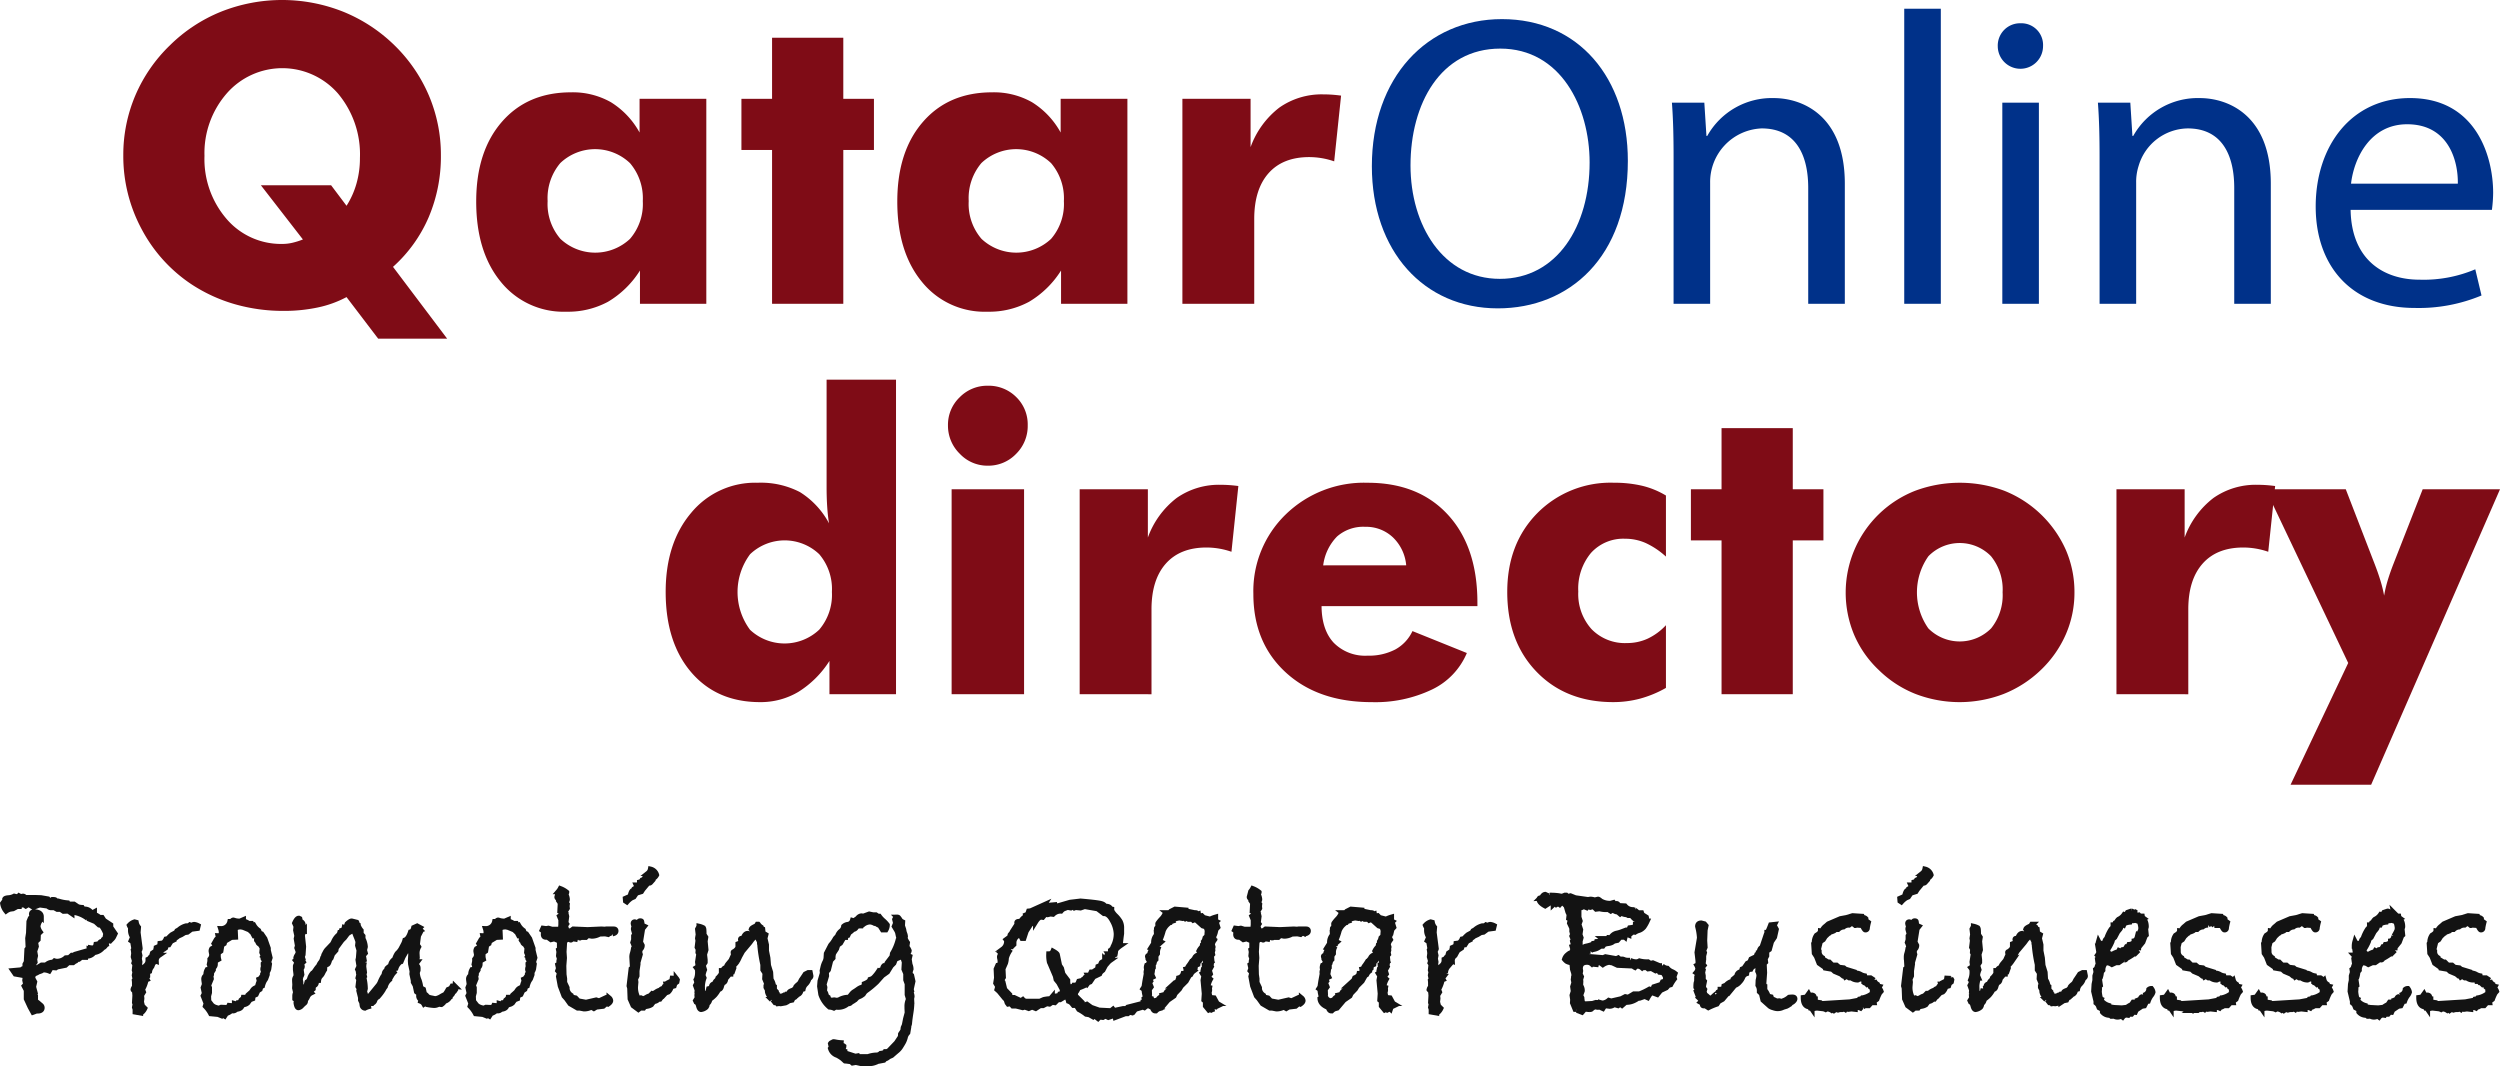 <svg xmlns="http://www.w3.org/2000/svg" width="474.748" height="202.46" viewBox="0 0 474.748 202.46">
  <g id="qod-logo" transform="translate(-1254.621 -156.103)">
    <g id="Group_1" data-name="Group 1">
      <path id="Path_1" data-name="Path 1" d="M1342.539,220.421h-13.1l-6.012-7.9a20.613,20.613,0,0,1-5.434,1.965,30.746,30.746,0,0,1-6.551.655,33.187,33.187,0,0,1-9.229-1.271,30.079,30.079,0,0,1-8.228-3.777,28.628,28.628,0,0,1-9.5-10.54,29.253,29.253,0,0,1-3.449-13.931,28.787,28.787,0,0,1,2.274-11.368,29.121,29.121,0,0,1,6.59-9.557,29.579,29.579,0,0,1,9.711-6.378,31.367,31.367,0,0,1,23.161,0,30.015,30.015,0,0,1,9.75,6.378,29.4,29.4,0,0,1,6.551,9.557,28.787,28.787,0,0,1,2.274,11.368,29.411,29.411,0,0,1-2.313,11.715,26.926,26.926,0,0,1-6.782,9.442ZM1320.5,191.287l2.929,3.892a15.866,15.866,0,0,0,1.888-4.22,17.651,17.651,0,0,0,.656-4.875,17.951,17.951,0,0,0-4.182-12.235,14.015,14.015,0,0,0-21.1-.019,17.235,17.235,0,0,0-4.239,11.869,17.408,17.408,0,0,0,4.2,11.985,13.6,13.6,0,0,0,10.637,4.74,8.305,8.305,0,0,0,1.83-.212,13.823,13.823,0,0,0,2.024-.636l-7.978-10.289Z" transform="translate(-3)" fill="#7f0c16"/>
      <path id="Path_2" data-name="Path 2" d="M1391.75,174.87v38.922h-12.6v-6.319a18.063,18.063,0,0,1-6.069,5.934,15.944,15.944,0,0,1-7.919,1.888,15.279,15.279,0,0,1-12.447-5.684q-4.664-5.683-4.663-15.241,0-9.519,4.875-15.126t13.122-5.607a14.679,14.679,0,0,1,7.572,1.869,15.58,15.58,0,0,1,5.453,5.762v-6.4Zm-12.062,19.423a10.284,10.284,0,0,0-2.427-7.207,9.593,9.593,0,0,0-13.238-.019,10.317,10.317,0,0,0-2.409,7.226,10.134,10.134,0,0,0,2.429,7.168,9.646,9.646,0,0,0,13.218,0A10.138,10.138,0,0,0,1379.688,194.293Z" transform="translate(-3)" fill="#7f0c16"/>
      <path id="Path_3" data-name="Path 3" d="M1404.236,213.792v-29.21h-5.819V174.87h5.819v-11.6h13.527v11.6h5.819v9.712h-5.819v29.21Z" transform="translate(-3)" fill="#7f0c16"/>
      <path id="Path_4" data-name="Path 4" d="M1471.714,174.87v38.922h-12.6v-6.319a18.074,18.074,0,0,1-6.069,5.934,15.944,15.944,0,0,1-7.919,1.888,15.279,15.279,0,0,1-12.447-5.684q-4.665-5.683-4.663-15.241,0-9.519,4.875-15.126t13.122-5.607a14.681,14.681,0,0,1,7.572,1.869,15.58,15.58,0,0,1,5.453,5.762v-6.4Zm-12.062,19.423a10.284,10.284,0,0,0-2.427-7.207,9.593,9.593,0,0,0-13.238-.019,10.316,10.316,0,0,0-2.409,7.226,10.134,10.134,0,0,0,2.429,7.168,9.646,9.646,0,0,0,13.218,0A10.138,10.138,0,0,0,1459.652,194.293Z" transform="translate(-3)" fill="#7f0c16"/>
      <path id="Path_5" data-name="Path 5" d="M1482.157,213.792V174.87h12.949v9.172a16.532,16.532,0,0,1,5.472-7.515,13.971,13.971,0,0,1,8.4-2.5c.54,0,1.085.02,1.638.059s1.111.1,1.676.173l-1.31,12.486a14.577,14.577,0,0,0-4.74-.81q-5.01,0-7.726,3.064t-2.717,8.69v16.108Z" transform="translate(-3)" fill="#7f0c16"/>
      <path id="Path_6" data-name="Path 6" d="M1563.749,186.645c0,18.309-11.128,28.016-24.7,28.016-14.047,0-23.912-10.891-23.912-26.991,0-16.888,10.5-27.937,24.7-27.937C1554.357,159.733,1563.749,170.861,1563.749,186.645Zm-41.274.868c0,11.364,6.155,21.544,16.967,21.544,10.891,0,17.046-10.022,17.046-22.1,0-10.575-5.524-21.624-16.967-21.624C1528.156,165.336,1522.475,175.833,1522.475,187.513Z" fill="#003189"/>
      <path id="Path_7" data-name="Path 7" d="M1572.433,185.934c0-3.946-.079-7.182-.316-10.338h6.155l.4,6.314h.158a14.047,14.047,0,0,1,12.627-7.182c5.288,0,13.495,3.157,13.495,16.257v22.807H1598V191.774c0-6.155-2.289-11.285-8.839-11.285a10.185,10.185,0,0,0-9.786,10.338v22.965h-6.945Z" fill="#003189"/>
      <path id="Path_8" data-name="Path 8" d="M1616.234,157.76h6.946v56.032h-6.946Z" fill="#003189"/>
      <path id="Path_9" data-name="Path 9" d="M1642.594,164.863a4.3,4.3,0,0,1-8.6,0,4.233,4.233,0,0,1,4.341-4.341A4.123,4.123,0,0,1,1642.594,164.863Zm-7.735,48.929V175.6h6.946v38.2Z" fill="#003189"/>
      <path id="Path_10" data-name="Path 10" d="M1653.327,185.934c0-3.946-.078-7.182-.315-10.338h6.155l.4,6.314h.158a14.044,14.044,0,0,1,12.627-7.182c5.288,0,13.495,3.157,13.495,16.257v22.807H1678.9V191.774c0-6.155-2.289-11.285-8.838-11.285a9.867,9.867,0,0,0-9.313,7.1,9.983,9.983,0,0,0-.474,3.236v22.965h-6.945Z" fill="#003189"/>
      <path id="Path_11" data-name="Path 11" d="M1701,195.957c.158,9.391,6.155,13.258,13.1,13.258a25.116,25.116,0,0,0,10.575-1.973l1.183,4.972a30.927,30.927,0,0,1-12.706,2.368c-11.758,0-18.782-7.734-18.782-19.256s6.787-20.6,17.914-20.6c12.47,0,15.784,10.97,15.784,17.993a26.168,26.168,0,0,1-.237,3.236Zm20.361-4.972c.08-4.42-1.815-11.285-9.628-11.285-7.024,0-10.1,6.471-10.654,11.285Z" fill="#003189"/>
      <path id="Path_12" data-name="Path 12" d="M1424.774,228.2v59.732h-12.64v-6.32a18.731,18.731,0,0,1-5.9,5.876,13.988,13.988,0,0,1-7.284,1.947q-8.208,0-13.063-5.665t-4.856-15.261q0-9.287,4.836-15.01a15.738,15.738,0,0,1,12.621-5.723,16.09,16.09,0,0,1,8.035,1.773,15.679,15.679,0,0,1,5.53,5.935q-.231-1.388-.347-3.141t-.115-3.8V228.2ZM1412.6,268.51a10.193,10.193,0,0,0-2.409-7.168,9.525,9.525,0,0,0-13.122,0,12.015,12.015,0,0,0-.019,14.355,9.574,9.574,0,0,0,13.141-.019A10.19,10.19,0,0,0,1412.6,268.51Z" fill="#7f0c16"/>
      <path id="Path_13" data-name="Path 13" d="M1434.64,236.872a7.215,7.215,0,0,1,2.215-5.319,7.307,7.307,0,0,1,5.337-2.2,7.384,7.384,0,0,1,5.415,2.158,7.239,7.239,0,0,1,2.177,5.357,7.425,7.425,0,0,1-2.216,5.433,7.288,7.288,0,0,1-5.376,2.235,7.2,7.2,0,0,1-5.317-2.273A7.437,7.437,0,0,1,1434.64,236.872Zm.693,51.061V249.01h13.758v38.923Z" fill="#7f0c16"/>
      <path id="Path_14" data-name="Path 14" d="M1459.649,287.933V249.01h12.95v9.172a16.53,16.53,0,0,1,5.471-7.515,13.974,13.974,0,0,1,8.4-2.5q.808,0,1.637.058t1.676.173l-1.309,12.486a14.588,14.588,0,0,0-4.741-.81q-5.008,0-7.726,3.064t-2.717,8.69v16.109Z" fill="#7f0c16"/>
      <path id="Path_15" data-name="Path 15" d="M1535.183,271.208h-29.6q.037,4.508,2.312,6.956a8.354,8.354,0,0,0,6.436,2.447,10.8,10.8,0,0,0,5.261-1.176,7.668,7.668,0,0,0,3.256-3.487l10.328,4.162a13.455,13.455,0,0,1-6.552,6.9,24.9,24.9,0,0,1-11.523,2.428q-10.173,0-16.32-5.646t-6.146-14.894a20.256,20.256,0,0,1,6.146-15.107,21.327,21.327,0,0,1,15.55-6.012q9.672,0,15.261,6.089t5.588,16.687Zm-13.527-7.746a8.33,8.33,0,0,0-2.524-5.318,7.405,7.405,0,0,0-5.26-2,7.567,7.567,0,0,0-5.338,1.83,9.5,9.5,0,0,0-2.639,5.492Z" fill="#7f0c16"/>
      <path id="Path_16" data-name="Path 16" d="M1570.982,261.8a15.052,15.052,0,0,0-3.853-2.582,9.6,9.6,0,0,0-3.893-.809,8.272,8.272,0,0,0-6.493,2.7,10.6,10.6,0,0,0-2.408,7.322,9.97,9.97,0,0,0,2.505,7.13,8.824,8.824,0,0,0,6.744,2.658,9.365,9.365,0,0,0,3.911-.828,11.322,11.322,0,0,0,3.487-2.563v11.908a21.156,21.156,0,0,1-4.932,2.042,19.725,19.725,0,0,1-5.087.656q-8.979,0-14.548-5.762t-5.568-15.164q0-9.134,5.684-14.933a19.539,19.539,0,0,1,14.586-5.8,22.848,22.848,0,0,1,5.357.578,16.071,16.071,0,0,1,4.508,1.85Z" fill="#7f0c16"/>
      <path id="Path_17" data-name="Path 17" d="M1581.542,287.933V258.722h-5.819V249.01h5.819v-11.6h13.526v11.6h5.82v9.712h-5.82v29.211Z" fill="#7f0c16"/>
      <path id="Path_18" data-name="Path 18" d="M1648.558,268.587a19.83,19.83,0,0,1-1.638,7.977,20.927,20.927,0,0,1-4.76,6.783,21.762,21.762,0,0,1-7.071,4.547,23.343,23.343,0,0,1-16.687,0,20.922,20.922,0,0,1-6.994-4.547,20.028,20.028,0,0,1-4.7-6.725,20.779,20.779,0,0,1,11.657-27.342,24.286,24.286,0,0,1,16.822,0,21.451,21.451,0,0,1,11.753,11.291A20.141,20.141,0,0,1,1648.558,268.587Zm-13.643,0a10.041,10.041,0,0,0-2.2-6.859,8.306,8.306,0,0,0-11.889,0,11.9,11.9,0,0,0-.018,13.7,8.395,8.395,0,0,0,11.926,0A10.027,10.027,0,0,0,1634.915,268.587Z" fill="#7f0c16"/>
      <path id="Path_19" data-name="Path 19" d="M1656.534,287.933V249.01h12.949v9.172a16.53,16.53,0,0,1,5.472-7.515,13.97,13.97,0,0,1,8.4-2.5c.54,0,1.085.019,1.638.058s1.11.1,1.676.173l-1.31,12.486a14.576,14.576,0,0,0-4.74-.81q-5.01,0-7.726,3.064t-2.717,8.69v16.109Z" fill="#7f0c16"/>
      <path id="Path_20" data-name="Path 20" d="M1689.6,305.12,1700.543,282l-15.685-32.988h15.223l5.434,14.066q.693,1.773,1.156,3.3a24.51,24.51,0,0,1,.693,2.833,23.855,23.855,0,0,1,.674-2.871q.444-1.484,1.138-3.257l5.511-14.066h14.682L1704.9,305.12Z" fill="#7f0c16"/>
    </g>
    <g id="Group_2" data-name="Group 2">
      <path id="Path_21" data-name="Path 21" d="M1276.465,333.416l-.232.483a1.617,1.617,0,0,1-.348.5l-.6.6v.272a1.1,1.1,0,0,0-.686.426c-.162.218-.307.328-.436.328a2.462,2.462,0,0,1-1.7.948,1.624,1.624,0,0,1-1.412.677h-.213v.232h-.793l-.464.368-.445.039c0,.207-.091.309-.271.309l-.368.29h-.909l-.542.5-1.625.329-.213.155-.909-.078a4.619,4.619,0,0,1-.348.678,3.01,3.01,0,0,0-1.141-.213l-.368.213-.561.193a2.757,2.757,0,0,1-.87.387l-.233.755.407.754-.213.948.29,1.083-.251.155.328.464v.794l.155.407v.715l.909-.078a.553.553,0,0,1,.194.426c0,.4-.278.6-.832.6h-.233l-.637.232-.542-.986-.716-1.548v-1.625l-.406-.793.29-.31-.174-.794.077-.56-.271-.349-1.625-.29-.425-.619,1.973-.174-.194-.116a.314.314,0,0,1,.232-.077c.142,0,.233.025.271.077v-.909l.252-.465.116-2.379.232-.29-.078-1.819.156-.987.077-2.186.252-.618.309-.213-.078-.581q0-.406.465-.407,1.353,0,1.354.91a2.408,2.408,0,0,1-.319.88,2.381,2.381,0,0,0-.319.939,2.491,2.491,0,0,0,.444,1.083l-.367.349-.039,1.063-.5.483.155.832-.309.91.154.871-.154.677.077.522-.29.426c.039.438.225.69.56.755l.988-.6h.832a1.881,1.881,0,0,1,1.353-.541l.272-.252a1.563,1.563,0,0,0,.56.077,2.493,2.493,0,0,0,1.587-.657l.638-.039.5-.444h.521l.116-.195,2.09-.6c.374-.038.561-.129.561-.271a.674.674,0,0,0,.193-.367,2.352,2.352,0,0,0,.445.038c.362,0,.587-.231.677-.7q.62-.078.678-.251a.475.475,0,0,1,.31-.272l.232.194.193-.6.29-.232.155-.87a5.914,5.914,0,0,0-.87-1.587l-.407-.078-.7-.638-1.471-.618a5.757,5.757,0,0,0-3.017-1.2v.272l-.678-.465-.909.039-.542-.368h-.638l-.561-.31h-.561a.806.806,0,0,1-.658-.309l-1.548-.212c-.283.09-.684.238-1.2.444l-.909-.56-.542.328-.445-.29-.832.252v.116h-.348l-.793.426-.542.077a2.4,2.4,0,0,0-.774.367,2.981,2.981,0,0,1-.638-1.432l.406-.56v-.272c.064-.116.3-.189.706-.221a2.686,2.686,0,0,0,1.074-.3,3.665,3.665,0,0,0,.561.1.459.459,0,0,0,.348-.174l.348.174a2.25,2.25,0,0,1,.406-.1.373.373,0,0,1,.349.252h1.915l1.141.039,1.316.231a.68.68,0,0,0,.339.223c.161.059.241.119.241.184l.291-.29h.154c.283,0,.426.051.426.155a.188.188,0,0,1-.039.135h.561a8.107,8.107,0,0,0,1.78.348l.116.233h1.084l.716.483a2.814,2.814,0,0,0,.831.154l.194.31h.194a1.469,1.469,0,0,1,1.431.794l.5-.272v.485a3.3,3.3,0,0,1,1.006.58h.464l.368.56,1.257.832v.446Z" fill="#131313" stroke="#131313" stroke-width="1"/>
      <path id="Path_22" data-name="Path 22" d="M1292.232,331.907l-.116.483-1.161.154-.754.562-.5.077-.637.387-.639.291a2.537,2.537,0,0,1-.755.5v.193l-.58.29-.406.639h-.426l-.213.619-.444.29a1.117,1.117,0,0,0-.426.426l-.387.716a1.224,1.224,0,0,0-.522,1.063l-.194-.077-.078.251-.29.194-.27.677a1.859,1.859,0,0,0-.426.909l-.367.155v.832a1.089,1.089,0,0,0-.195.425l.079.136-.387.154.115.31a5.825,5.825,0,0,1-.6,1.432l.194.5-.387.639a3.253,3.253,0,0,1,.077.6l-.077.638.174.7a.979.979,0,0,0,.175.232l.29.29a2.24,2.24,0,0,1-.484.677l-.522-.193.077.348-.87-.155v-.522l-.116-.348.116-.639-.116-.27.077-1.355-.077-.909c-.181-.064-.272-.142-.272-.232a.976.976,0,0,1,.272-.484v-.58a4.312,4.312,0,0,0-.039-.678l.155-.193-.155-.754.116-.6-.116-.368.116-1.063-.194-.31.117-.368-.233-.793.077-.619a4.643,4.643,0,0,0-.077-.716l.116-.193-.232-1.355-.29-.193.29-.677a2.187,2.187,0,0,1-.406-1.315V332.2a1.088,1.088,0,0,1-.233-.368,2.147,2.147,0,0,1,.988-.638l.29.077a2.01,2.01,0,0,0,.426.929l-.079.986.388,3a.729.729,0,0,1-.232.523l.193.832-.116.6.116.638-.077.5.29.6-.174.117.135.909.309.077.136-.774a2.606,2.606,0,0,1,.464-.7,1.3,1.3,0,0,0,.5-.986v-.232l.252-.117c.039,0,.07-.048.1-.144s.07-.146.135-.146h.117l.231-.773.6-.406.039-.233h.27l-.115-.445.6-.271.038-.483.561-.077a1.852,1.852,0,0,0,.58-.755l.368-.077a4.094,4.094,0,0,1,.716-.716.2.2,0,0,0,.194-.116l.637-.349.156-.29.347-.193a3.33,3.33,0,0,1,1.394-.755h.154a.807.807,0,0,0,.562-.194l.347.117a.844.844,0,0,1,.446-.194A2.063,2.063,0,0,1,1292.232,331.907Z" fill="#131313" stroke="#131313" stroke-width="1"/>
      <path id="Path_23" data-name="Path 23" d="M1305.891,337.981l-.271.832.154.349-.134.928a1.994,1.994,0,0,1-.291.619v.464l-.29.793-.232.349a4.279,4.279,0,0,0-.388,1.006l-.29.116-.154.522-.426.271-.329.716-.58.27-.058.523-.5.193c-.245.323-.4.529-.474.619a1.168,1.168,0,0,1-.522.272,2.354,2.354,0,0,0-.552.231q-.1.62-1.1.7a.7.7,0,0,1-.56.291,1.062,1.062,0,0,1-.31-.078,2.279,2.279,0,0,1-1.006.58l-.309.484-.523-.31-.116.233-.58-.233-1.394-.135a6.019,6.019,0,0,0-1.025-1.413l.155-.522-.561-1.432.232-.464-.232-1.083.232-.619c0-.064-.019-.235-.058-.512a5.16,5.16,0,0,1-.058-.533.754.754,0,0,1,.406-.658v-.213a1.786,1.786,0,0,1,.233-.87h.232a1.111,1.111,0,0,0,.29-.755l-.116-.27.116-.6v-.387a1.368,1.368,0,0,0,.348-.871l-.116-.638a.826.826,0,0,1,.116-.464c.4-.206.6-.406.6-.6a.7.7,0,0,0-.154-.406l.387-.678a.613.613,0,0,1,.242-.251,1.2,1.2,0,0,0,.2-.136l-.077-.386a.59.59,0,0,0,.618-.639,2.381,2.381,0,0,0-.115-.716,1.707,1.707,0,0,0,1.741-1.354h.251c.181-.18.31-.271.387-.271a2.617,2.617,0,0,1,.339.1,3.325,3.325,0,0,0,.938.1l.619-.271v.271a2.329,2.329,0,0,1,1.006.445h.542c.128.258.251.387.367.387l.077-.039a3.11,3.11,0,0,0,.91.987l.193.483.368.156.619.909.639,1.818v.367Zm-1.258,1.1a.851.851,0,0,0,.232-.483.423.423,0,0,0-.135-.28c-.09-.1-.135-.158-.135-.184h.232a.765.765,0,0,0-.271-.406l.077-.116-.271-.639.077-.87-.367-.619c-.284-.181-.426-.317-.426-.406v-.117a.194.194,0,0,0-.144-.2c-.1-.032-.146-.087-.146-.165v-.038a3.148,3.148,0,0,1,.174-.5l-.251-.193-.386-.039-.156-.29.156-.233-.523-.27-.388-.368-1.122-.464-.464-.1q-1.14,0-1.122.639l.058,1.315-.793.038-1.238.755-.116.426-.445.29-.193,1.142-.388.27q-.116.059-.115.562a2.666,2.666,0,0,0,.077.715l-.483.271c-.1.052-.156.3-.156.755a.8.8,0,0,1-.367.6v.387l-.348.561v.348l-.117.252.078.541-.522,1.278.174.425v.928l-.174.658.038.968.58.754a1.883,1.883,0,0,0,.7.426l.117.193.27-.077.251.077.465-.193.948.039.445-.116.116-.272.406.039q.62,0,.619-.406l.562.154.115-.308.368-.039.193-.446c.284-.218.439-.4.464-.541h.639l.193-.406.678-.6.251-.367a1.214,1.214,0,0,1,.349-.329l.56-.29a4.738,4.738,0,0,1,.349-1.1l-.077-.349.56-.251-.077-.193c.154-.22.3-.407.426-.562h-.193a.659.659,0,0,0,.154-.348.984.984,0,0,0-.058-.291.922.922,0,0,1-.058-.231,1.47,1.47,0,0,1,.116-.542,1.463,1.463,0,0,0,.116-.367A.2.2,0,0,0,1304.633,339.083Z" fill="#131313" stroke="#131313" stroke-width="1"/>
      <path id="Path_24" data-name="Path 24" d="M1341.1,344.037l-.213.309-.271.077a.729.729,0,0,1-.261.6c-.174.143-.261.252-.261.329v.077l-.116.078a1.494,1.494,0,0,1-.793.677l-.349-.058-.038.407a1.861,1.861,0,0,1-.368.308c-.026,0-.194-.025-.5-.077a1.687,1.687,0,0,1-.87.252,9.935,9.935,0,0,1-1.316-.175c-.091-.128-.18-.193-.271-.193a.673.673,0,0,0-.328.116,1.209,1.209,0,0,0-.62-.541l.078-.291a.773.773,0,0,1-.446-.793l.039-.347-.465-.369-.25-1.179-.349-.639v-.271l-.271-1.277.039-.5-.291-1.392-.038-.6.077-1.22-.154-1.547-.522.561-.832,1.451-.349.832a2.372,2.372,0,0,0-.986,1.277q-.406,0-.407.871a3.135,3.135,0,0,0-.406.55c-.116.2-.21.359-.28.475a1.094,1.094,0,0,0-.106.193v.1a2.616,2.616,0,0,0-.833,1.335,2.9,2.9,0,0,0-.386.6,8.562,8.562,0,0,1-1.026,1.354,1.229,1.229,0,0,0-.6.716.7.7,0,0,1-.415.444.372.372,0,0,0-.262.407v.174a3.748,3.748,0,0,0-1.18.387.579.579,0,0,1-.484-.465l-.077-.56-.233-.484v-.465l-.328-1.315a.849.849,0,0,0,.038-.271,1.14,1.14,0,0,0-.193-.522l.155-1.335-.155-.29.155-.639-.078-.348v-.271l-.154-.367.27-.581-.193-1.238.077-.348.116-1.471-.27-.909.077-.716-.193-.56c-.245-.607-.4-1-.455-1.191s-.145-.28-.261-.28a.228.228,0,0,0-.154-.039,4.092,4.092,0,0,0-.988.562l-.56.754-.485.484-1.063,1.451-.077.444-.639.716-.271.755a1.507,1.507,0,0,0-.377.677c-.1.309-.206.483-.33.522a1.883,1.883,0,0,0-.493.29l-.038.716a4.452,4.452,0,0,0-.348.619,1.928,1.928,0,0,1-.426.6,1.489,1.489,0,0,0-.367.812q-.445,0-.446.542-.116.406-.425.407a1.734,1.734,0,0,0-.155.561v.115q-.483.408-.483.5a.4.4,0,0,0,.115.251,1.5,1.5,0,0,0-.7.736,2,2,0,0,1-.406.638v.174a.452.452,0,0,1-.155.387,6.278,6.278,0,0,0-.532.493,1.03,1.03,0,0,1-.629.378c-.193,0-.335-.3-.426-.909a.524.524,0,0,0,.039-.233.642.642,0,0,0-.27-.522v-.562a1.377,1.377,0,0,1,.154-.619l-.193-.87.039-.639-.039-.676v-.156a.917.917,0,0,1,.193-.637l.077-.31a5.858,5.858,0,0,0-.057-.6c-.039-.3-.059-.47-.059-.522v-.639a1.448,1.448,0,0,1,.349-.619l-.31-.406a.237.237,0,0,0,.1-.28.656.656,0,0,1-.058-.223,1.2,1.2,0,0,1,.2-.475,1.936,1.936,0,0,0,.261-.686l-.27-.754.116-.388-.233-1.353.117-.542-.233-1.083.077-.716-.27-.619q.405-.928.793-.909l.155.077.116.541a.593.593,0,0,1,.5.638l-.078.832c0,.168.109.271.329.31a1.818,1.818,0,0,0-.367.832v.136l.213,2.012-.1,1.508-.155.426.155.484-.116.193.174.29a.615.615,0,0,0-.29.5l.077.328a.551.551,0,0,1-.233.465l.156,1.1-.156.407a1.213,1.213,0,0,0-.106.715,2.063,2.063,0,0,1,.068.426.489.489,0,0,1-.077.329,3.023,3.023,0,0,1,.194.425.755.755,0,0,1-.194.406l.387.272.754-.987.155-.561a.912.912,0,0,0,.348-.339,1.573,1.573,0,0,0,.194-.474,2.807,2.807,0,0,1,.464-.812c.052,0,.132-.064.242-.193a6.085,6.085,0,0,0,.406-.562,5.363,5.363,0,0,1,.571-.716,1.675,1.675,0,0,1,.183-.4,2.2,2.2,0,0,1,.252-.339,2.531,2.531,0,0,0,.32-.793l.444-.793.059-.29a2.159,2.159,0,0,1,.386-.523l.736-.773c.089,0,.245-.232.464-.7a3.46,3.46,0,0,1,.735-1.073,1.135,1.135,0,0,0,.426-.649c.232-.038.347-.161.347-.367a.7.7,0,0,0,.485-.542l.116.039q.192,0,.444-.755.581-.522.832-.522.019,0,.948.232a.622.622,0,0,1,.078.251.6.6,0,0,1-.078.232l.271.078a2.975,2.975,0,0,0,.562.987v.639l.347.406v.5a3.867,3.867,0,0,1,.445,1.548l-.155.637.155.562-.368.426.213,1.237a3.017,3.017,0,0,0-.135.948l.135,1.065-.1.347.1.407-.135.155a9.759,9.759,0,0,1,.29,2.147l-.077.31-.174.154a1.59,1.59,0,0,1,.291.909l.676.213,1.819-2.224a2.845,2.845,0,0,0,.358-.667,8.425,8.425,0,0,1,.435-.881c.141,0,.242-.19.3-.571s.21-.6.456-.648a.829.829,0,0,1,.077-.416,3.031,3.031,0,0,1,.677-.513v-.077a1.6,1.6,0,0,1,.754-1.141,4.129,4.129,0,0,1,.5-1.1,3.8,3.8,0,0,0,.7-.852l.406-.773a3.62,3.62,0,0,0,.368-.909q.639-.232,1.063-1.548.445-.115.6-.832l.638-.29.542.29-.194.193.271.272c-.206.077-.31.174-.31.29a.3.3,0,0,0,.194.27l-.271.523-.232,1.818a.687.687,0,0,1,.271.272,2.435,2.435,0,0,0-.309,1.353l.038.716-.077.271.116.522a1.249,1.249,0,0,1-.146.165.316.316,0,0,0-.106.223.8.8,0,0,0,.136.347c.155.052.232.227.232.523a.308.308,0,0,0-.039.445.593.593,0,0,1-.116.232,4.061,4.061,0,0,0,.368,1.606,6.926,6.926,0,0,1,.309,1.412l.5.271.194.871a1.11,1.11,0,0,1,.56.522l.485.193.58.117a2.133,2.133,0,0,0,.445.077,1.636,1.636,0,0,0,.561-.136,2.857,2.857,0,0,0,.561-.28,5.1,5.1,0,0,1,.734-.377,6.339,6.339,0,0,0,.6-.948l.522-.233.232-.406.542.039A1.505,1.505,0,0,0,1341.1,344.037Z" fill="#131313" stroke="#131313" stroke-width="1"/>
      <path id="Path_25" data-name="Path 25" d="M1356.172,337.981l-.271.832.155.349-.135.928a1.971,1.971,0,0,1-.291.619v.464l-.29.793-.232.349a4.25,4.25,0,0,0-.387,1.006l-.29.116-.155.522-.425.271-.33.716-.58.27-.058.523-.5.193q-.367.484-.474.619a1.168,1.168,0,0,1-.522.272,2.354,2.354,0,0,0-.552.231q-.1.62-1.1.7a.694.694,0,0,1-.56.291,1.07,1.07,0,0,1-.31-.078,2.282,2.282,0,0,1-1.005.58l-.31.484-.523-.31-.116.233-.58-.233-1.393-.135a6.053,6.053,0,0,0-1.026-1.413l.156-.522-.562-1.432.232-.464-.232-1.083.232-.619c0-.064-.019-.235-.058-.512s-.058-.455-.058-.533a.754.754,0,0,1,.406-.658v-.213a1.8,1.8,0,0,1,.233-.87h.232a1.107,1.107,0,0,0,.29-.755l-.116-.27.116-.6v-.387a1.368,1.368,0,0,0,.348-.871l-.116-.638a.826.826,0,0,1,.116-.464q.6-.309.6-.6a.7.7,0,0,0-.155-.406l.387-.678a.613.613,0,0,1,.242-.251,1.153,1.153,0,0,0,.2-.136l-.077-.386a.59.59,0,0,0,.618-.639,2.381,2.381,0,0,0-.115-.716,1.707,1.707,0,0,0,1.741-1.354h.251c.181-.18.31-.271.387-.271a2.57,2.57,0,0,1,.339.1,3.33,3.33,0,0,0,.938.1l.62-.271v.271a2.331,2.331,0,0,1,1.005.445h.542q.192.387.368.387l.077-.039a3.109,3.109,0,0,0,.909.987l.193.483.368.156.62.909.638,1.818v.367Zm-1.258,1.1a.851.851,0,0,0,.232-.483.421.421,0,0,0-.134-.28c-.091-.1-.136-.158-.136-.184h.232a.76.76,0,0,0-.271-.406l.077-.116-.27-.639.077-.87-.367-.619c-.285-.181-.426-.317-.426-.406v-.117a.2.2,0,0,0-.145-.2c-.1-.032-.145-.087-.145-.165v-.038a3.036,3.036,0,0,1,.174-.5l-.251-.193-.387-.039-.155-.29.155-.233-.523-.27-.387-.368-1.122-.464-.464-.1q-1.141,0-1.122.639l.057,1.315-.793.038-1.238.755-.116.426-.445.29-.193,1.142-.388.27q-.115.059-.115.562a2.706,2.706,0,0,0,.077.715l-.483.271c-.1.052-.155.3-.155.755a.794.794,0,0,1-.368.6v.387l-.348.561v.348l-.116.252.077.541-.522,1.278.174.425v.928l-.174.658.038.968.58.754a1.881,1.881,0,0,0,.7.426l.116.193.27-.077.251.077.465-.193.949.039.444-.116.116-.272.406.039q.62,0,.619-.406l.562.154.115-.308.368-.039.194-.446c.283-.218.438-.4.464-.541h.638l.194-.406.677-.6.251-.367a1.214,1.214,0,0,1,.349-.329l.561-.29a4.682,4.682,0,0,1,.348-1.1l-.077-.349.561-.251-.078-.193q.232-.33.426-.562h-.193a.659.659,0,0,0,.154-.348.978.978,0,0,0-.057-.291.9.9,0,0,1-.059-.231,1.47,1.47,0,0,1,.116-.542,1.463,1.463,0,0,0,.116-.367A.2.2,0,0,0,1354.914,339.083Z" fill="#131313" stroke="#131313" stroke-width="1"/>
      <path id="Path_26" data-name="Path 26" d="M1363.484,332.544l2.729.117,2.611-.117.639.039.27-.039h1.432c.272,0,.406.117.406.349q0,.406-.638.523a.589.589,0,0,0-.329-.078.768.768,0,0,0-.5.194l-.562-.116-1.063.039a3.034,3.034,0,0,1-1.471.406l-.755-.136-.387.367h-.367v-.231l-.678.309h-.347l-.117.348a6.258,6.258,0,0,0-1.161-.154c-.038.154-.1.231-.193.231-.052,0-.129-.051-.232-.154l-.561.077-.387.406-.116,1.935.077,1.161-.116,1.489.039,1.664.116.793v.716l.464.987v.174a1.7,1.7,0,0,0,.793,1.3l.116.329.716.155.523.561,1.47.271,1.935-.445.56.174,1.374-.639.523.078a.752.752,0,0,1,.27.5c0,.194-.168.407-.5.638l-.291-.116-.619.522-1.315.156-.445.27-.464-.27a2.953,2.953,0,0,1-1.394.347l-.793-.154h-.426l-1.431-.832-.677-.948-.465-.523-.716-1.895-.328-1.78.174-.716-.329-.387.155-.444-.155-.716.406-.31-.174-.368.1-.464-.174-.522.077-.755-.077-.387.174-.116v-1.432c-.077-.347-.187-.522-.329-.522a.276.276,0,0,0-.232.155l-.445-.193-.619.154-.639-.464h-.329c-.309,0-.464-.175-.464-.522l.039-.6-.271-.193.155-.349.58.077.446-.077.637.193h1.664l.078-.909v-.909l-.271-.677.31-.232a1.406,1.406,0,0,0,.077-.29.5.5,0,0,0-.31-.426l.077-1.548-.328-.483.077-.349c-.257-.052-.386-.154-.386-.309l.27-1.045a2.858,2.858,0,0,0,.367-.541,4.326,4.326,0,0,1,1.181.677v.039l-.155.386a2.224,2.224,0,0,1,.271.87v.117a1.624,1.624,0,0,0-.116.561.422.422,0,0,0,.116.31l-.039.328.039.426-.348.561.232.986-.155,1.2.155.232-.232.349.309.986H1363Z" fill="#131313" stroke="#131313" stroke-width="1"/>
      <path id="Path_27" data-name="Path 27" d="M1379.291,322.252a1.445,1.445,0,0,1-.678.659v.251l-.347.387c-.117.155-.22.232-.31.232a.614.614,0,0,1-.213-.077l-1.064,1.277-.271.425-.948.291-.483.715-.446.194a4.37,4.37,0,0,0-.87.754l-.232-.154-.039-.485.91-.406q.192-.967.493-1.093c.2-.084.3-.139.3-.164V324.9l.193-.116.077.039.1-.29h.155l-.155-.349h.619v-.561l.29-.077.194-.309.309-.116.291-.523c.1,0,.18-.077.232-.232h.232l.039-.407a1.335,1.335,0,0,0,.483-.793A1.548,1.548,0,0,1,1379.291,322.252Zm3.927,19.927-.077.387-.368.271-.155.484-.542.154a1.919,1.919,0,0,1-.56.987l-.484.174-.426.465a3.629,3.629,0,0,0-.677.716h-.271a1.124,1.124,0,0,1-.87.444q-.426.523-.484.619a2.025,2.025,0,0,1-.744.281q-.456.087-.572.126l-.154.232h-.639l-.348.271-.987-.736-.56-1.276-.078-2.051-.117-.406.388-3.25.251-.194-.116-2.031a2.186,2.186,0,0,1,.106-.687,6.191,6.191,0,0,0,.2-.88l.155-.1a2.518,2.518,0,0,0-.272-1.1l.156-.523v-.735l.193-.252a5.313,5.313,0,0,0-.136-.628,3.723,3.723,0,0,1-.1-.4c0-.206.051-.309.155-.309a.109.109,0,0,0,.077.039,2.83,2.83,0,0,1-.271-.793c0-.193.09-.29.271-.29a.64.64,0,0,1,.261.106.647.647,0,0,0,.3.107.717.717,0,0,0,.194-.078q0-.328.27-.328c.155,0,.243.028.261.086a7.281,7.281,0,0,1,.107.745l.425.194-.347.444-.407,2.534.329.639a.952.952,0,0,1-.368.755l-.116.5.116.444-.464,1.626.039.194-.194,1.315v.948l-.29.638.077.542-.077.909a4.179,4.179,0,0,0,.329,1.78l-.039.213.349.232.406-.116.464.194.561-.272a1.78,1.78,0,0,1,.677-.29l.271-.27.078.116.231-.309.407-.117a2.356,2.356,0,0,1,.987-.522.689.689,0,0,1,.56-.31l.233-.368.445-.038-.1-.426h.174l.077-.213.832-.425.078-.484.754.039A1.552,1.552,0,0,1,1383.218,342.179Z" fill="#131313" stroke="#131313" stroke-width="1"/>
      <path id="Path_28" data-name="Path 28" d="M1408.581,341.386q.078.309-.483.619l.057.136a2.066,2.066,0,0,1-.522.821,1.84,1.84,0,0,0-.523.958l-.424.117a.862.862,0,0,1-.716.948q-.058.231-.195.231h-.077c-.038.22-.186.329-.444.329l-.233.465-.561.116-.464.309a.944.944,0,0,1-.252.1l-.87.154-.31-.039-.29.039-.116-.154-.348-.039-.445-.562h-.194a.571.571,0,0,1-.154-.425,1.955,1.955,0,0,1-.639-1.084v-.309l-.271-.523v-.231l.194-.116-.155-.562-.291-.716.059-1.063-.406-.639v-.986a28.454,28.454,0,0,1-.562-3.522V335.6a2.153,2.153,0,0,1-.077-.445.538.538,0,0,1,.039-.233,2.4,2.4,0,0,1-.465-1.1l-.193-.174-.832.87-.406.562-1.393,1.663-.542.987q-.289.639-.464.938a4.9,4.9,0,0,1-.774.88l.116.368-.27.754-.31.039v.348h-.213l-.755.909q-.038.658-.5.755a2.506,2.506,0,0,0-.309.736c-.09.322-.239.49-.445.5l-.155.155a5.312,5.312,0,0,1-.686.977,6.658,6.658,0,0,1-.9.764q-.137.657-.484.793l-.038.193a.984.984,0,0,1-.194.513,1.774,1.774,0,0,1-.948.436c-.193-.026-.342-.246-.445-.658s-.258-.664-.464-.755l-.116-.251.309-.5-.039-.484.194-.193-.194-.349.039-.483-.309-.87.27-.523-.154-.542a3.763,3.763,0,0,0,.27-1.625v-.213a1.4,1.4,0,0,0-.232-.464.674.674,0,0,0,.31-.484l-.078-.619.233-1.509-.155-.29.039-.619-.194-.367.155-1.258-.078-.445.117-.716-.117-1.026.272-.521a3.051,3.051,0,0,1,.783.29.734.734,0,0,1,.1.357q.028.282.029.9l.328.522-.115.755.154,1.625-.27.87.116,1.026v.484l-.368.58.252.832a4.157,4.157,0,0,0-.29,1.083l.193.465a5.213,5.213,0,0,0-.309,1.548l.038,1.432.116.193.483-.233H1389l.213-.871a.726.726,0,0,0,.541-.444c.039-.31.238-.465.6-.465a.846.846,0,0,1,.272-.6c.1,0,.226-.187.367-.561a3.685,3.685,0,0,0,.639-.832v-.542h.038c.1,0,.223-.093.358-.28a.613.613,0,0,1,.513-.281,1.585,1.585,0,0,1,.349-.715l.56-.678.5-1.1a2.13,2.13,0,0,1-.077-.406.1.1,0,0,1,.116-.116q.792-.522.793-1.026v-.483c.4-.154.6-.3.6-.426a.682.682,0,0,0-.058-.222.714.714,0,0,1-.058-.184c0-.129.051-.193.155-.193a.581.581,0,0,1,.309.116q.291-1.064.89-1.065a.548.548,0,0,0,.7-.832q.078-.25.929-.6l.193-.31h.156a1.861,1.861,0,0,0,.56.562l.077.27.2.077.077.755.522.31-.175.677.291,1.238v1.142l.271,1.354.116,1.412.406,1.316.078,1.315c.012.026.08.152.2.378a2.6,2.6,0,0,1,.26.88l.175.116v.6l.348.386-.077.29.27.156v.193a1.258,1.258,0,0,0,.639.232,1.18,1.18,0,0,0,.6-.155.472.472,0,0,0,.193.077c.116,0,.232-.1.349-.309.374-.038.561-.142.561-.31v-.1q.057-.133.793-.386a2.285,2.285,0,0,1,.406-.387l-.039-.1a.851.851,0,0,1,.146-.222,3.01,3.01,0,0,1,.377-.348,1.387,1.387,0,0,0,.367-.416l.213-.426q.252-.348.755-1.122l.542-.271h.367Z" fill="#131313" stroke="#131313" stroke-width="1"/>
      <path id="Path_29" data-name="Path 29" d="M1427.966,342.45l-.329,1.509.077.348-.154.193a1.782,1.782,0,0,1,.232.852l-.078.387.039.794a13.078,13.078,0,0,1-.174,1.876q-.174,1.14-.213,1.528l-.058.581a4.227,4.227,0,0,1-.426,1.083h.213l-.1.6-.231.29a1.988,1.988,0,0,0-.262.658,4.031,4.031,0,0,1-.339.87q-.194.348-.493.822a3.17,3.17,0,0,1-.667.775q-.367.3-1.045.9l-.6.271a1.537,1.537,0,0,1-.715.406l-.194.232q-1.394.271-1.431.271h-.078l-.078.136a3.234,3.234,0,0,1-1.276.232h-1.412l-1.026-.232-.638.116-.29-.252-1.142-.154-.464-.426a6.7,6.7,0,0,0-1.007-.639,1.9,1.9,0,0,1-1.256-1.276l.154-.194-.154-.715a.406.406,0,0,1,.347-.195.315.315,0,0,1,.233-.154,4.5,4.5,0,0,1,.455.077,7.811,7.811,0,0,0,.937.116l-.038.407a1.115,1.115,0,0,1,.561.232.811.811,0,0,1-.078.329l-.077.193c0,.3.117.464.348.5,0,.167.022.258.068.271s.138.045.281.1l1.664.541.444-.077.078.155h.87a1.978,1.978,0,0,1,.677.135,5.079,5.079,0,0,1,2.09-.445,1.29,1.29,0,0,0,.639-.309c.489-.052.78-.162.87-.33h.116a.952.952,0,0,0,.377-.077.867.867,0,0,0,.319-.232l1.335-1.393.755-1.141.038-.523.426-.638.077-.581.213-.483.232-1.18.31-1.161-.039-.832v-.309a3.1,3.1,0,0,1,.291-1.432l-.252-.87v-2.051l-.271-.755v-1.2l-.348-.832.077-1.335-.483-1.471a.373.373,0,0,0-.271-.115q-.233,0-.522.387l.077.406-.542.232-.29.754-.5.5-.716,1.161-.948.677-1.122,1.258q-.5.465-.919.812t-.851.667a2.7,2.7,0,0,0-.513.436l-.193.29a2.131,2.131,0,0,1-.522.406l-.639.291-.349.368a4.457,4.457,0,0,1-.85.542.537.537,0,0,1-.5.27h-.116a2.63,2.63,0,0,1-1.742.677,2.949,2.949,0,0,1-.561-.038l-.328.193a2.7,2.7,0,0,0-.832-.193,5.25,5.25,0,0,1-1.625-2.38l-.233-1.548.077-.986.446-1.509-.039-.465.155-.657a4.106,4.106,0,0,1,.367-1.007,2.209,2.209,0,0,0,.232-.967l.039-.619.794-1.548a1.566,1.566,0,0,1,.231-.28,7.156,7.156,0,0,0,.678-1.035l.425-.464a1.9,1.9,0,0,1,.648-.929,1.375,1.375,0,0,0,.513-.909,1.4,1.4,0,0,1,.812-.349,1.081,1.081,0,0,0,.852-.755l.27.079.716-.5a.994.994,0,0,1,.716-.446,1.325,1.325,0,0,1,.309.077l1.162-.425.735.155h.522l.407.27h.231a4.8,4.8,0,0,0,.765.832,5.441,5.441,0,0,1,.745.793,1.8,1.8,0,0,1-.252.91h-.619l-.523-.832a1.824,1.824,0,0,1-.832-.5l-.193.078a2.2,2.2,0,0,0-.832-.252,2.27,2.27,0,0,0-1.354.522l-.271-.039-.077.272h-.367l-.5.116a.723.723,0,0,1-.678.56,3.44,3.44,0,0,1-.754.639l-.232.5-.369.1-.038.27h-.348l-.639,1.1-.522.367-.232.716-.542.832a2.65,2.65,0,0,0-.135.909l-.425.464-.446,1.78-.387.445.039.716-.484,1.625.155.541-.078.755a1.33,1.33,0,0,1,.31.6.818.818,0,0,0,.406.561l.116.387a1.308,1.308,0,0,1,.523.232,1.5,1.5,0,0,1,.561-.116l.387.077a4.136,4.136,0,0,0,.483-.077,3.549,3.549,0,0,1,1.9-.5q.192-.213.464-.561a1.975,1.975,0,0,1,.532-.5c.174-.1.394-.248.657-.436a2.731,2.731,0,0,1,.572-.338c.463-.116.7-.361.7-.735q.966-.387,1.083-.832l.309-.1a1.594,1.594,0,0,0,.416-.309,7.4,7.4,0,0,0,.9-1.142l.232.155.156-.368.444-.154a.363.363,0,0,1-.038-.193.691.691,0,0,1,.231-.485.757.757,0,0,0,.281-.048.323.323,0,0,0,.184-.2l.136-.29.754-.987H1424l.116-.793a9.665,9.665,0,0,0,1.064-2.534l.29-.1-.213-.619-.135-.639a1.975,1.975,0,0,0-.252-.6l-.406-.677.252-.619-.175-.716q.194-.406.445-.406a.4.4,0,0,1,.213.057,2.681,2.681,0,0,1,.426.659l.387.193-.039.716.174.522a2.132,2.132,0,0,1,.1.406,2.847,2.847,0,0,0,.154.551,1.893,1.893,0,0,1,.136.552c0,.1-.039.154-.116.154a3.593,3.593,0,0,0,.5,1.026l-.116.794a2.177,2.177,0,0,1,.445.714.711.711,0,0,1-.252.485l.1.5.271.116-.116.522.154,1.026a2.178,2.178,0,0,1,.194.87.2.2,0,0,1-.038.077,2.24,2.24,0,0,0-.117.909l.271.213Z" fill="#131313" stroke="#131313" stroke-width="1"/>
      <path id="Path_30" data-name="Path 30" d="M1473.274,345.855a.439.439,0,0,0,.117.2.3.3,0,0,1,.1.165.758.758,0,0,1-.29.541l-.483.175a3.824,3.824,0,0,0-.775.5l-.27-.116-1.432.425-.445.561-.271-.039-.039.116-.367-.077-.348.271h-.445l-1.9.715c-.038-.18-.219-.27-.541-.27l-.794.27-.561-.27-.483.27-.619-.077-.29.29-.716-.56-.233.232-.677-.388-.638-.116a9.284,9.284,0,0,0-1.374-.889l-.483-.774h-.542l-.329-.406a1.59,1.59,0,0,0-.6-.387,2.329,2.329,0,0,0-.29-.707.9.9,0,0,0-.445-.125l-.89.541h-.426l-.56.562-.5-.077-.523.347-.522-.077-.7.367h-.561l-.832.542-.677-.27-.639.27-.753-.27-.388.116-1.237-.31h-.659l-.406-.445-.464.077-.175-.231-.193-.6-.31-.309-1.044-1.277-.387-.348.155-.561-.388-.639.156-.986-.077-1.664.309-.716q.444-.1.444-.658a2.58,2.58,0,0,0-.057-.58,1.848,1.848,0,0,1-.059-.348c0-.284.181-.477.542-.581l-.193-.154.27-.1v-.658a1.817,1.817,0,0,0,.716-1.7l-.077-.1.368-.271v.232l.232-.154.155-.716.986-1.258h-.154l.31-.483c.089.168.147.251.173.251s.039-.083.039-.251a1.609,1.609,0,0,0-.039-.29,1.617,1.617,0,0,1-.039-.291q0-.213.387-.213a.858.858,0,0,1,.272.039q.657-.929,1.083-.948l-.078-.31.271-.115.039.154.27-.793.369-.039,2.573-1.16-.291.444.368-.27,1.935-.174c.038.167.122.251.251.251a1.717,1.717,0,0,0,.464-.077l2.186-.639,1.974-.232q2.689.232,3.608.406t1,.581h.193c.491,0,.793.167.91.5l.193.038v.252a3.634,3.634,0,0,0,.765,1.025,5.455,5.455,0,0,1,.841,1.055,2.6,2.6,0,0,1,.271,1.286v1.026q-.194,1.334-.252,2.3a4.444,4.444,0,0,0-.793.706,1.469,1.469,0,0,0-.116.485,3.507,3.507,0,0,1-.077.473l-.387.156-.174.637-.465.117.116.193a2.548,2.548,0,0,0-.522.5c-.22.259-.349.406-.387.445l-.483.909-.291.233a1.417,1.417,0,0,0-.328.483l-1.161.562-.639.947-.387.155-.213.29a9.636,9.636,0,0,1-1.644.716q-.387.813-.561.87v.619l1.277,1.278v.27l.232.329.677-.252.832.6,1.49.522,2.263.116.368-.29.193.252,1.741-.369h.6l.271-.27,2.805-.716.136.077v-.27c.412,0,.619-.161.619-.484Zm-7.2-9.828v-.271a5.094,5.094,0,0,0,.541-2.34,5.481,5.481,0,0,0-.734-2.467q-.735-1.4-1.625-1.383l-1.2-.909-2.457-.426-.793.27-.426-.039a.839.839,0,0,0-.329-.077,1.352,1.352,0,0,0-.31.077l-.115-.231-.639.27-.638-.116-.754.29a1.826,1.826,0,0,0-.5.426,1.943,1.943,0,0,0-1,.223,2.22,2.22,0,0,0-.513.377l-.483-.058-.542.136-.445-.078-.484.581-.271-.039q-.522,0-1.064.87c0-.1-.026-.155-.077-.155a3.36,3.36,0,0,0-.5.387l-.406.29-.832,1.3-.445,1.354h-.309l-.329-.638h-.194a1.562,1.562,0,0,0-1.064,1.47v.329l-.6.58v.329a4.895,4.895,0,0,0-.832,1.664,3.751,3.751,0,0,1-.154.948l-.485,1.1.079,1.625-.349.56.27.349L1445.4,344l.949.987v.309a1.006,1.006,0,0,0,.58.251h.252l1.431.678a.617.617,0,0,1,.232-.291,1.04,1.04,0,0,0,.639.329h2.921v-.135l.445-.194a6.811,6.811,0,0,1,1.258-.154l.329-.387c0,.1.025.154.077.154.077,0,.154-.084.232-.251.736-.012,1.128-.155,1.18-.425q.445-.115.445-.446v-.077h.194l-.872-1.625-.5-.619-.135-.639-1.142-2.689a6.157,6.157,0,0,1-.116-1.509.84.84,0,0,0,.793-.522q.754.426.793.638l.426,2.051.368.562.27,1.063.91,1.2v.156c0,.735.186,1.1.561,1.1a1.785,1.785,0,0,0,.561-.154l.077-.155h.309l.407-.194.232-.561.832-.194.039-.154c.154-.039.241-.116.261-.232s.074-.174.164-.174a.241.241,0,0,1,.213.116.381.381,0,0,0,.193-.31.442.442,0,0,0-.038-.193h.387l.29-.6h.309l.562-.368c.231-.05.374-.283.426-.7l.483-.213a1.64,1.64,0,0,1,.164-.522,1.176,1.176,0,0,1,.349-.2c.186-.084.28-.2.28-.339v-.077a.667.667,0,0,0,.387-.561c.026-.258.09-.388.193-.388l.175.039-.078-.116h.116c.206,0,.31-.174.31-.522a.354.354,0,0,0,.193-.348Z" fill="#131313" stroke="#131313" stroke-width="1"/>
      <path id="Path_31" data-name="Path 31" d="M1485.928,347.054l-.562.272-.116.347a2.793,2.793,0,0,0-.6.213l-.193-.135-.29.135-.619-.754v-.871l-.29-.251.077-1.218-.232-2.536.155-.831-.271-.445.348-.193-.232-.349.078-.367.193-.155-.039-.484h.213v-.793l.077-.387c-.1-.026-.226-.148-.367-.368l-.619.29a1.512,1.512,0,0,1-.523.639l-.039.426-.444.193-.077.562-.272.193v.29a1.7,1.7,0,0,0-.56.7l-.272.174-.6,1.065-.948.948-.309.521-.832.871-.213.464-1.142.794-1.277,1.509-.425.116a1.619,1.619,0,0,0-.6.407h-.116c-.22,0-.393-.213-.522-.639q-1.49-.581-1.568-1.664l.31-.194a5.311,5.311,0,0,1-.31-1.547l-.213-.155.136-.213a1.017,1.017,0,0,0,.116-.4q.039-.281.117-.784l.27-1.47a.661.661,0,0,1-.039-.271,1,1,0,0,1,.116-.445,1.885,1.885,0,0,1-.077-.426,1.485,1.485,0,0,1,.077-.406l.156-.039a1.374,1.374,0,0,0,.328-.754.4.4,0,0,0-.125-.309c-.084-.078-.126-.129-.126-.156,0-.09.07-.154.213-.193-.194-.038-.29-.122-.29-.251s.134-.193.406-.193v-.079a1.375,1.375,0,0,1,.241-.783,1.611,1.611,0,0,0,.262-.493l-.272-.077.523-.832v-.193a2.058,2.058,0,0,1,.542-1.432l-.039-.716.174-.116a.616.616,0,0,1-.135-.387c0-.078.084-.116.252-.116v-.639c.128-.039.193-.1.193-.193a.5.5,0,0,0-.039-.213,6.79,6.79,0,0,1,.542-.639,3.117,3.117,0,0,0,.561-.773h.116q.445,0,.445-.213a.316.316,0,0,0-.116-.193c.528,0,.805-.1.832-.31l.716-.368,2.05.175v.154l1.664.349h.155c.245,0,.367.109.367.329l.193-.078a.426.426,0,0,0,.446.348l.193-.039.349.349.832.213v.347a5.71,5.71,0,0,1,1.431-.637v.637h-.194l.388.194-.078.078.309,1.006-.348.386-.155.659a3.055,3.055,0,0,1-.367.812l.251.5c-.025.038-.1.142-.222.31a1.572,1.572,0,0,0-.184.889.2.2,0,0,1,.116.194l-.077.329.039.27-.116.426.077.367-.233.272.079.87-.117.116.117.174-.117.116a.228.228,0,0,1,.038.155.614.614,0,0,1-.116.348l.116.252-.193.349q-.155.1-.154.56l.154.5-.367.484a1.313,1.313,0,0,0,.367.522,4.055,4.055,0,0,0-.483,1.528l.329.078-.039.212a.6.6,0,0,1,.039.272,1.667,1.667,0,0,1-.29.793h.251l.116.6.793.078.271.5c-.078.051-.116.1-.116.135q0,.156.387.387h-.039c-.052,0-.077.014-.077.039C1485.6,346.751,1485.708,346.875,1485.928,347.054Zm-2.032-14.238-.232-.716-.639-.193-1.1-.988a.859.859,0,0,0-.406-.154,1.093,1.093,0,0,0-.31.077l-.193-.193h-.639l-.193-.252-.446.175-.193-.175-.328.1-.619-.1a3.805,3.805,0,0,0-1.394.445l.077.156-.347.115-.078.155-.445.058v.232a3.255,3.255,0,0,0-.909,1.258,13.129,13.129,0,0,1-.716,2.031l.31.154-.5.446.154.309a2.158,2.158,0,0,0-.348,1.219v.213l-.29.426v.677a1.272,1.272,0,0,0-.348.715l-.155.156v.715l-.135.194a5.047,5.047,0,0,1-.156,1.063l.213.485a1.481,1.481,0,0,0-.56.483l.154.31-.232.309.309.793-.347.484.038.948-.116.445.194.116.077.271a1.325,1.325,0,0,1,.561.445l.91-.213a.952.952,0,0,1,.87-.619l-.077-.29q.6-.155.629-.165c.018-.006.047-.08.086-.223a.776.776,0,0,1,.348-.406h.078c.077,0,.115-.051.115-.154l.716-.832h-.154l.426-.387a1.719,1.719,0,0,1,.638-.368l.29-.754a1.214,1.214,0,0,0,.833-.832h.231l.388-.5-.078-.329.368-.077a.477.477,0,0,1-.078-.194,1.779,1.779,0,0,1,.271-.435c.181-.252.322-.461.426-.629l.174.077a.974.974,0,0,1,.425-.716.879.879,0,0,1,.31-.493.706.706,0,0,1,.328-.183h.272l.038-.484a.227.227,0,0,0,.078-.155.341.341,0,0,0-.116-.233,2.339,2.339,0,0,1,.56-.714l.078-.426.271-.213-.077-.349a1.963,1.963,0,0,0,.29-.716l.347-.347Z" fill="#131313" stroke="#131313" stroke-width="1"/>
      <path id="Path_32" data-name="Path 32" d="M1494.962,332.544l2.727.117,2.613-.117.637.039.272-.039h1.432c.27,0,.406.117.406.349q0,.406-.639.523a.586.586,0,0,0-.329-.078.771.771,0,0,0-.5.194l-.56-.116-1.065.039a3.024,3.024,0,0,1-1.471.406l-.753-.136-.387.367h-.368v-.231l-.677.309h-.349l-.116.348a6.259,6.259,0,0,0-1.16-.154c-.039.154-.1.231-.193.231-.052,0-.13-.051-.233-.154l-.561.077-.387.406-.116,1.935.078,1.161-.116,1.489.038,1.664.116.793v.716l.465.987v.174a1.7,1.7,0,0,0,.793,1.3l.116.329.716.155.522.561,1.47.271,1.934-.445.562.174,1.373-.639.522.078a.756.756,0,0,1,.272.5q0,.291-.5.638l-.29-.116-.619.522-1.316.156-.444.27-.465-.27a2.942,2.942,0,0,1-1.392.347l-.793-.154h-.426l-1.432-.832-.677-.948-.464-.523-.716-1.895-.329-1.78.174-.716-.329-.387.155-.444-.155-.716.407-.31-.175-.368.1-.464-.174-.522.077-.755-.077-.387.174-.116v-1.432c-.078-.347-.187-.522-.329-.522a.277.277,0,0,0-.232.155l-.445-.193-.619.154-.638-.464h-.329c-.31,0-.465-.175-.465-.522l.039-.6-.27-.193.154-.349.58.077.445-.077.639.193h1.664l.077-.909v-.909l-.271-.677.309-.232a1.369,1.369,0,0,0,.078-.29.5.5,0,0,0-.309-.426l.077-1.548-.329-.483.077-.349c-.258-.052-.387-.154-.387-.309l.272-1.045a2.97,2.97,0,0,0,.367-.541,4.329,4.329,0,0,1,1.18.677v.039l-.155.386a2.207,2.207,0,0,1,.271.87v.117a1.624,1.624,0,0,0-.116.561.422.422,0,0,0,.116.31l-.038.328.038.426-.348.561.232.986-.155,1.2.155.232-.232.349.31.986h.716Z" fill="#131313" stroke="#131313" stroke-width="1"/>
      <path id="Path_33" data-name="Path 33" d="M1519.338,347.054l-.561.272-.116.347a2.744,2.744,0,0,0-.6.213l-.194-.135-.29.135-.619-.754v-.871l-.291-.251.078-1.218-.232-2.536.154-.831-.271-.445.349-.193-.232-.349.077-.367.193-.155-.038-.484h.213v-.793l.077-.387c-.1-.026-.225-.148-.368-.368l-.619.29a1.51,1.51,0,0,1-.522.639l-.039.426-.445.193-.077.562-.271.193v.29a1.706,1.706,0,0,0-.561.7l-.271.174-.6,1.065-.949.948-.309.521-.832.871-.213.464-1.142.794-1.276,1.509-.426.116a1.619,1.619,0,0,0-.6.407h-.117q-.328,0-.522-.639-1.49-.581-1.566-1.664l.309-.194a5.246,5.246,0,0,1-.309-1.547l-.213-.155.134-.213a1,1,0,0,0,.117-.4c.026-.187.064-.448.116-.784l.27-1.47a.682.682,0,0,1-.038-.271.985.985,0,0,1,.116-.445,1.906,1.906,0,0,1-.078-.426,1.5,1.5,0,0,1,.078-.406l.155-.039a1.369,1.369,0,0,0,.329-.754.4.4,0,0,0-.126-.309c-.084-.078-.126-.129-.126-.156,0-.09.071-.154.213-.193-.194-.038-.29-.122-.29-.251s.135-.193.406-.193v-.079a1.376,1.376,0,0,1,.242-.783,1.577,1.577,0,0,0,.261-.493l-.271-.077.523-.832v-.193a2.066,2.066,0,0,1,.541-1.432l-.038-.716.174-.116a.617.617,0,0,1-.136-.387c0-.078.084-.116.252-.116v-.639c.129-.039.193-.1.193-.193a.5.5,0,0,0-.038-.213,6.887,6.887,0,0,1,.541-.639,3.129,3.129,0,0,0,.562-.773h.116q.444,0,.444-.213a.311.311,0,0,0-.116-.193c.529,0,.807-.1.832-.31l.716-.368,2.051.175v.154l1.664.349h.154c.245,0,.368.109.368.329l.193-.078a.426.426,0,0,0,.445.348l.194-.039.348.349.832.213v.347a5.742,5.742,0,0,1,1.431-.637v.637h-.193l.387.194-.077.078.309,1.006-.348.386-.155.659a3,3,0,0,1-.368.812l.252.5c-.026.038-.1.142-.223.31a1.572,1.572,0,0,0-.183.889.2.2,0,0,1,.116.194l-.077.329.038.27-.116.426.078.367-.232.272.077.87-.117.116.117.174-.117.116a.226.226,0,0,1,.04.155.623.623,0,0,1-.117.348l.117.252-.194.349q-.155.1-.155.56l.155.5-.368.484a1.313,1.313,0,0,0,.368.522,4.05,4.05,0,0,0-.484,1.528l.329.078-.038.212a.608.608,0,0,1,.038.272,1.668,1.668,0,0,1-.29.793h.252l.115.6.794.078.27.5c-.077.051-.116.1-.116.135q0,.156.387.387h-.038c-.052,0-.077.014-.077.039C1519.01,346.751,1519.119,346.875,1519.338,347.054Zm-2.031-14.238-.233-.716-.637-.193-1.1-.988a.855.855,0,0,0-.406-.154,1.089,1.089,0,0,0-.309.077l-.194-.193h-.638l-.193-.252-.446.175-.193-.175-.329.1-.619-.1a3.8,3.8,0,0,0-1.393.445l.077.156-.348.115-.077.155-.446.058v.232a3.277,3.277,0,0,0-.909,1.258,13.014,13.014,0,0,1-.716,2.031l.31.154-.5.446.155.309a2.149,2.149,0,0,0-.348,1.219v.213l-.29.426v.677a1.287,1.287,0,0,0-.349.715l-.154.156v.715l-.136.194a5.151,5.151,0,0,1-.154,1.063l.213.485a1.484,1.484,0,0,0-.562.483l.155.31-.232.309.309.793-.348.484.039.948-.116.445.193.116.077.271a1.327,1.327,0,0,1,.562.445l.909-.213a.954.954,0,0,1,.871-.619l-.078-.29c.4-.1.609-.158.629-.165s.049-.08.087-.223a.776.776,0,0,1,.348-.406h.077c.078,0,.117-.051.117-.154l.715-.832h-.155l.426-.387a1.723,1.723,0,0,1,.639-.368l.29-.754q.735-.309.832-.832h.232l.387-.5-.077-.329.367-.077a.47.47,0,0,1-.077-.194,1.793,1.793,0,0,1,.27-.435c.181-.252.322-.461.426-.629l.174.077a.973.973,0,0,1,.426-.716.883.883,0,0,1,.309-.493.712.712,0,0,1,.329-.183h.271l.039-.484a.221.221,0,0,0,.077-.155.337.337,0,0,0-.116-.233,2.323,2.323,0,0,1,.561-.714l.077-.426.271-.213-.077-.349a1.927,1.927,0,0,0,.29-.716l.348-.347Z" fill="#131313" stroke="#131313" stroke-width="1"/>
      <path id="Path_34" data-name="Path 34" d="M1538.356,331.907l-.116.483-1.161.154-.754.562-.5.077-.638.387-.639.291a2.536,2.536,0,0,1-.754.5v.193l-.581.29-.406.639h-.426l-.212.619-.445.29a1.124,1.124,0,0,0-.426.426l-.387.716a1.227,1.227,0,0,0-.522,1.063l-.194-.077-.077.251-.291.194-.27.677a1.86,1.86,0,0,0-.426.909l-.367.155v.832a1.089,1.089,0,0,0-.194.425l.078.136-.387.154.116.31a5.912,5.912,0,0,1-.6,1.432l.194.5-.388.639a3.274,3.274,0,0,1,.078.6l-.078.638.175.7a.962.962,0,0,0,.174.232l.29.29a2.24,2.24,0,0,1-.484.677l-.522-.193.077.348-.87-.155v-.522l-.116-.348.116-.639-.116-.27.077-1.355-.077-.909c-.181-.064-.271-.142-.271-.232a.973.973,0,0,1,.271-.484v-.58a4.2,4.2,0,0,0-.039-.678l.155-.193-.155-.754.116-.6-.116-.368.116-1.063-.193-.31.116-.368-.233-.793.077-.619a4.64,4.64,0,0,0-.077-.716l.117-.193-.233-1.355-.29-.193.29-.677a2.188,2.188,0,0,1-.406-1.315V332.2a1.07,1.07,0,0,1-.232-.368,2.138,2.138,0,0,1,.987-.638l.29.077a2.02,2.02,0,0,0,.426.929l-.078.986.387,3a.725.725,0,0,1-.232.523l.193.832-.116.6.116.638-.077.5.29.6-.174.117.136.909.309.077.135-.774a2.623,2.623,0,0,1,.465-.7,1.3,1.3,0,0,0,.5-.986v-.232l.251-.117c.039,0,.071-.048.1-.144s.071-.146.135-.146h.117l.232-.773.6-.406.038-.233h.271l-.116-.445.6-.271.039-.483.56-.077a1.844,1.844,0,0,0,.58-.755l.368-.077a4.089,4.089,0,0,1,.716-.716.2.2,0,0,0,.194-.116l.638-.349.155-.29.348-.193a3.328,3.328,0,0,1,1.393-.755h.155a.8.8,0,0,0,.561-.194l.348.117a.839.839,0,0,1,.445-.194A2.062,2.062,0,0,1,1538.356,331.907Z" fill="#131313" stroke="#131313" stroke-width="1"/>
      <path id="Path_35" data-name="Path 35" d="M1572.695,340.98l-.231.639.115.347a7.643,7.643,0,0,0-.716,1.122l-.425.117-.406.464-.871.407a.929.929,0,0,0-.367.29l-.465.58-.947-.349q-.33-.019-.871.948l-.561-.251-.948.329-.193-.078a4.793,4.793,0,0,1-1.065.62,3.142,3.142,0,0,1-.967.242,3.142,3.142,0,0,0-.484.048c-.025.013-.245.2-.657.561l-.349-.252-.406.29-.754-.213a1.262,1.262,0,0,1-.832.329l-.948-.116-.349.542-.6-.27h-.193a.225.225,0,0,1-.154.038,1.115,1.115,0,0,1-.252-.038,1,1,0,0,0-.233-.039,1.348,1.348,0,0,0-.715.386q-.057.117-.387.117a4.1,4.1,0,0,1-.87-.117l-.562.639-.6-.232v-.155a.358.358,0,0,0-.155-.329.377.377,0,0,1-.348.155h-.174l-.5-1.218.038-.6-.116-.831.232-.755-.116-.871.232-.754-.116-.619.077-.561a.972.972,0,0,0,.039-.31,1.939,1.939,0,0,0-.077-.464l-.193-.619-.116-1.258a2,2,0,0,1-.988-.251,2.412,2.412,0,0,1-.406-.387,1.661,1.661,0,0,1,.532-.8c.265-.225.429-.338.494-.338a.277.277,0,0,1,.232.154l.174-.522.232-.117-.232-.793.309-.116-.231-.909.154-.251-.27-.7.27-.562-.232-.193-.038-.5a1.133,1.133,0,0,0-.136-.542l-.31-.657.156-.755-.31-.154.077-.716-.232-.485-.329-1.141-.619-.638a1.1,1.1,0,0,0-.638.348l-.29-.194-.349.194-.27-.271-.291.271v-.194l-.619-.154-.928.6q-1.143-.619-1.142-1.239c0-.155.065-.232.194-.232a.607.607,0,0,1,.251.039c.194-.451.425-.69.7-.716l.56.271.271-.116a11.929,11.929,0,0,1,1.723.1l.5.1a1.228,1.228,0,0,0,.445-.1l.232-.1h.271l.329.29a1.843,1.843,0,0,1,.465-.174l.909.368,2.457.348a2.423,2.423,0,0,1,.483-.078,3.07,3.07,0,0,1,.755.155l.638-.155c.078,0,.245.11.5.33a3.389,3.389,0,0,0,1.664.463h.193l.562-.154.231.31a.716.716,0,0,1,.368-.117.279.279,0,0,1,.261.194.281.281,0,0,0,.262.193l1.063.058a1.964,1.964,0,0,0,1.548.716l.329.1a3.128,3.128,0,0,1,.58.485h.678l.115.329.794.5.155.754a6.779,6.779,0,0,1-.629,1.1,2.288,2.288,0,0,1-.454.4,1.723,1.723,0,0,1-.542.251,2.547,2.547,0,0,0-.677.319l-.349-.077-.832.619a1.337,1.337,0,0,0-.29-.078c-.206,0-.348.162-.426.484a.663.663,0,0,0-.367-.155.2.2,0,0,0-.193.155h-.349l-.522.6-.716.154a1.345,1.345,0,0,1-.454.3,2.265,2.265,0,0,1-.61.145,3.126,3.126,0,0,0-.755.194l-.232.309h-.406l-.464.29a2.293,2.293,0,0,1-.562.252l-.753.174-.194.233a2.077,2.077,0,0,0-.7.231,1.257,1.257,0,0,1-.542.175,1.393,1.393,0,0,0-.272.541.1.1,0,0,0,.117.116h.484c.464,0,.87.014,1.219.039l2.147.174.425-.174,2.07.367.349-.154q.5.426.639.426c.077,0,.115-.065.115-.194h.078a2.229,2.229,0,0,1,.338.116,2.195,2.195,0,0,0,.784.116h.31a2.653,2.653,0,0,0,1.1.29,1.229,1.229,0,0,0,.677-.174,5.8,5.8,0,0,0,1.625.174l.445.309.464-.115,1.277.541h.464a1.616,1.616,0,0,0,1.007.485,2.458,2.458,0,0,0,.831.618A2.341,2.341,0,0,1,1572.695,340.98Zm-6.965-10.061-.715-.367a3.294,3.294,0,0,1-.561-.619h-.619l-.29-.154q-.891-.059-.909-.406l-.349.27-.406-.349-.426-.1a1.77,1.77,0,0,1-.56-.329l-.387.232-.523-.329a2.163,2.163,0,0,1-.484.039,4.475,4.475,0,0,1-.754-.077l-.387-.077-.638.077-.5-.5-.6.154-.406-.232-.272.309-.56-.231-.581.27-.638-.116-.29.349.561.56v.988l.232.716-.232.637.329,1.026-.136.909.213.6-.174.638v.948l-.039.233c0,.193.161.329.483.406a.9.9,0,0,1,.688-.59,6.5,6.5,0,0,0,.929-.242c.3-.1.466-.2.493-.29l.542-.077.077-.272.87-.077.175-.483a.717.717,0,0,0,.464.154,1.04,1.04,0,0,0,.676-.348l.485.038a1.653,1.653,0,0,1,1.14-.87,6.086,6.086,0,0,0,1.026-.309l.755-.29h.483l.193-.426.794-.116.31-.368v-.194h.077C1565.582,331.635,1565.73,331.4,1565.73,330.919Zm5.031,11.531a1.006,1.006,0,0,0,.155-.6,1.576,1.576,0,0,0-.02-.29,4.889,4.889,0,0,0-.483-.773l-.639-.078-.29-.445-.464.174-.793-.444-.639.077-.348-.272-.794.078a1.392,1.392,0,0,0-.793-.329.776.776,0,0,0-.56.251.9.9,0,0,1-.349-.29h-.406l-2.534-.116-.909-.425a.775.775,0,0,0-.272-.068,1.722,1.722,0,0,1-.367-.087,2.721,2.721,0,0,0-1.258.465l-.521-.388-.716.078-.039.271-.793-.077a1.362,1.362,0,0,0-.909-.349q-1.317,0-1.317,1.258l.059.406-.1.58.251.523-.154.522.038.348-.038.755q.1.192.2.416a1.564,1.564,0,0,1,.106.648l-.309.87.193.368-.155.348.232.077.077.6.485.231,1.451-.077.638-.193.909.039a2.329,2.329,0,0,0,.406.077,2.2,2.2,0,0,0,1.142-.523l.445.136,1.935-.445.754-.387.561.116,1.064-.638h1.064a12.384,12.384,0,0,0,1.9-.91.724.724,0,0,0,.29.039,1.161,1.161,0,0,0,.348-.039l.194-.445,1.431-.464.232-.484Z" fill="#131313" stroke="#131313" stroke-width="1"/>
      <path id="Path_36" data-name="Path 36" d="M1594.383,345.507a4.531,4.531,0,0,1,.638-.039c.284,0,.425.1.425.31,0,.18-.141.381-.425.6l-.291.156-.193.212a3.376,3.376,0,0,1-.677.425l-.638.194a2.164,2.164,0,0,1-1.3.232,3.251,3.251,0,0,1-.58-.154,2.008,2.008,0,0,1-.619-.272l-1.3-1.16-.29-1.218-.387-.369v-.193a1.935,1.935,0,0,0-.271-1.025l.039-.949a6.437,6.437,0,0,0,.155-.831,1.8,1.8,0,0,0-.233-.871l.117-1.78-.446.232-.27.426-.368.252a1.219,1.219,0,0,0-.387.464l-.348.039a1.077,1.077,0,0,0-.445.793,1.233,1.233,0,0,0-.735.687,2.7,2.7,0,0,1-.6.909,2.1,2.1,0,0,1-.677.551.822.822,0,0,0-.368.233l-1.142,1.392h-.115l-.929,1.1-.735.406-.329.5a12.133,12.133,0,0,0-1.625.678l-.6-.388a.724.724,0,0,1-.27.039c-.155,0-.233-.07-.233-.213a.539.539,0,0,1,.039-.232l-.407-.231a.84.84,0,0,1,.136-.407l-.522-.5.309-.406h-.426l-.29-.755.29-.232-.367-.523q0-.966.136-1.025l.018-.677a2.717,2.717,0,0,1,.213-.832l-.328-.232a1.366,1.366,0,0,0,.328-.754,1.622,1.622,0,0,0-.193-.639q.233-.115.232-.619a4.446,4.446,0,0,0-.039-.522l-.154-1.316.464-2.767a10.89,10.89,0,0,0-.193-1.508l-.155-.677q0-.62.677-.619l.58.154.291.349-.175.832-.077,1.992.077,1.258-.27.637.154.388-.154.6v.522c-.1.038-.136.119-.1.241a1.057,1.057,0,0,1,.058.262.744.744,0,0,1-.155.444l.271.349-.387.484.233.348-.117.523.117.638v.754l.231.271-.193.948a1.23,1.23,0,0,0,.232.6l-.116.425.193.562a3.937,3.937,0,0,1,.832.754,1.288,1.288,0,0,0,.755-.387,6,6,0,0,1,.832-.677c0-.026-.051-.039-.155-.039q.639-.289.639-.638a2.172,2.172,0,0,0,.638-.155l.078-.483.386-.155a2.235,2.235,0,0,1,1.316-.755l.039-.387.716-.6a.809.809,0,0,1,.832-.793l.154-.522.349-.154.522-.755h.231v-.233l.369-.193.231-.561c.322-.168.639-.316.948-.445l.156-.426.29-.116v-.251l.154-.039q.1-.948.678-.948l-.117-.115.736-2.187h.174v-.542h.039c.089,0,.315-.476.676-1.432l.7-.077-.077.155.406.754-.329,1.471-.58.87-.407,1.471-.5.348v.871l-.29.56.078.639-.272.27.078,1.742-.155,2.147.116.233-.039.309h.116v.6a3.371,3.371,0,0,1,.639,1.18l.561.135.116.349q.541.231.948.445l.522-.039.426.116.619-.252A3.563,3.563,0,0,0,1594.383,345.507Z" fill="#131313" stroke="#131313" stroke-width="1"/>
      <path id="Path_37" data-name="Path 37" d="M1611.813,344.346l-.27.31a10.588,10.588,0,0,0-.522,1.2l-.562.406.039.233h-.522l-.5.56h-.677l-.445.233a.644.644,0,0,0-.426.232,1.241,1.241,0,0,0-.523-.116,1.4,1.4,0,0,0-.5.116v.232l-.715-.078-.561.078-.522-.078-.078.117-.193-.117-.349.117h-.252a1.962,1.962,0,0,0-.58.1l-.406-.135-.309.213-.155-.174-.291.174a1.775,1.775,0,0,0-.831-.291.883.883,0,0,0-.348.117,1.777,1.777,0,0,0-.677-.174l-.871-.1a2.087,2.087,0,0,0-.639.077l-.077-.154-.348.231a.352.352,0,0,0-.291-.154l-.115-.232q-1.218-.057-1.219-1.742l.831-.116-.038-.29.194-.27.116.232h.231v.193l.368-.193c.206.038.31.135.31.29a.9.9,0,0,1-.116.348l.348.039v.6l1.006.156.387.347.116-.193,5.069-.31,1.741-.329.1-.193.426-.077.116-.155a4.152,4.152,0,0,0,1.586-.638l.117.116.077-.232.291-.233.038-.136-.194-.27.078-.349-.445-.367-.078-.309a.831.831,0,0,1-.387-.233l-.173.078-.387-.368h-.155l-.174-.232h-.387a.439.439,0,0,0-.445-.309l-.271.038a1.878,1.878,0,0,1-1.18-.406h-.407l-.5-.31-.251.156-.116-.194h-.271l-.445-.368-1.18-.5-.445-.406-1.335-.232-.039-.117-1.122-.793-.5-1.276-.406-.619-.116-1.838.116-.193a2.31,2.31,0,0,1,.406-1.355q.736-.425.755-.832l.271.039a2.087,2.087,0,0,1,.735-.948l.484-.426,2.3-.986,1.16-.213,1.142-.349,1.78.116.077.233h.117a.673.673,0,0,1,.522.213v.347l.484.349a10.024,10.024,0,0,0-.213,1.045.309.309,0,0,1-.349.348c-.1,0-.29-.278-.561-.832l-1.064-.078-.271.078a2.906,2.906,0,0,0-.715-.464.1.1,0,0,0-.117.116l-.367.27a1.578,1.578,0,0,0-1.064.349,1.7,1.7,0,0,0-1.026.483h-.445l-.328.252a3.283,3.283,0,0,1-.774.271l-.155.193-.213.117-.542.522-.367.58q-.561.367-.581.483l-.406,1.625.194.117v.116a1.358,1.358,0,0,0,.638,1.122v.193l1.064.639h.251l.581.58h.793l.484.406.909.117.271.232,1.7.522c0,.155.1.233.29.233a1.765,1.765,0,0,1,.889.231,2.294,2.294,0,0,0,.775.291l.038.194.348.193h.755l.677.444a1.28,1.28,0,0,0,.523.716l-.04.116.194.272.348.077-.154.29A1.249,1.249,0,0,1,1611.813,344.346Z" fill="#131313" stroke="#131313" stroke-width="1"/>
      <path id="Path_38" data-name="Path 38" d="M1621.313,322.252a1.45,1.45,0,0,1-.677.659v.251l-.349.387c-.116.155-.22.232-.309.232a.608.608,0,0,1-.213-.077l-1.064,1.277-.271.425-.949.291-.483.715-.444.194a4.334,4.334,0,0,0-.871.754l-.233-.154-.038-.485.909-.406q.193-.967.493-1.093c.2-.084.3-.139.3-.164V324.9l.194-.116.077.039.1-.29h.156l-.156-.349h.62v-.561l.291-.077.193-.309.31-.116.29-.523c.1,0,.18-.077.232-.232h.231l.04-.407a1.345,1.345,0,0,0,.483-.793A1.548,1.548,0,0,1,1621.313,322.252Zm3.926,19.927-.077.387-.367.271-.155.484-.541.154a1.926,1.926,0,0,1-.562.987l-.483.174-.426.465a3.591,3.591,0,0,0-.677.716h-.271a1.128,1.128,0,0,1-.87.444q-.428.523-.484.619a2.025,2.025,0,0,1-.745.281c-.3.058-.493.1-.571.126l-.155.232h-.638l-.348.271-.987-.736-.561-1.276-.077-2.051-.116-.406.387-3.25.251-.194-.116-2.031a2.162,2.162,0,0,1,.107-.687,6.5,6.5,0,0,0,.2-.88l.154-.1a2.542,2.542,0,0,0-.27-1.1l.154-.523v-.735l.193-.252a5.267,5.267,0,0,0-.134-.628,3.355,3.355,0,0,1-.1-.4c0-.206.051-.309.154-.309a.112.112,0,0,0,.077.039,2.848,2.848,0,0,1-.27-.793c0-.193.09-.29.27-.29a.647.647,0,0,1,.262.106.647.647,0,0,0,.3.107.718.718,0,0,0,.193-.078c0-.219.09-.328.271-.328.155,0,.242.028.262.086s.054.307.106.745l.425.194-.348.444-.406,2.534.329.639a.952.952,0,0,1-.368.755l-.116.5.116.444-.464,1.626.038.194-.193,1.315v.948l-.29.638.077.542-.077.909a4.164,4.164,0,0,0,.329,1.78l-.039.213.348.232.407-.116.463.194.562-.272a1.771,1.771,0,0,1,.677-.29l.271-.27.077.116.233-.309.406-.117a2.353,2.353,0,0,1,.986-.522.691.691,0,0,1,.561-.31l.232-.368.446-.038-.1-.426h.174l.077-.213.832-.425.077-.484.755.039A1.427,1.427,0,0,1,1625.239,342.179Z" fill="#131313" stroke="#131313" stroke-width="1"/>
      <path id="Path_39" data-name="Path 39" d="M1650.6,341.386q.077.309-.484.619l.058.136a2.059,2.059,0,0,1-.523.821,1.84,1.84,0,0,0-.521.958l-.426.117a.862.862,0,0,1-.716.948c-.039.154-.1.231-.193.231h-.078c-.038.22-.187.329-.445.329l-.232.465-.561.116-.464.309a.978.978,0,0,1-.251.1l-.871.154-.31-.039-.29.039-.116-.154-.349-.039-.444-.562h-.194a.572.572,0,0,1-.155-.425,1.956,1.956,0,0,1-.639-1.084v-.309l-.27-.523v-.231l.193-.116-.154-.562-.29-.716.058-1.063-.407-.639v-.986a28.274,28.274,0,0,1-.56-3.522V335.6a2.106,2.106,0,0,1-.078-.445.522.522,0,0,1,.039-.233,2.4,2.4,0,0,1-.465-1.1l-.194-.174-.832.87-.406.562-1.392,1.663-.542.987q-.291.639-.464.938a4.859,4.859,0,0,1-.774.88l.116.368-.271.754-.31.039v.348h-.212l-.754.909q-.041.658-.5.755a2.561,2.561,0,0,0-.31.736c-.09.322-.238.49-.444.5l-.155.155a5.31,5.31,0,0,1-.687.977,6.7,6.7,0,0,1-.9.764q-.137.657-.484.793l-.039.193a.974.974,0,0,1-.193.513,1.778,1.778,0,0,1-.948.436c-.194-.026-.342-.246-.445-.658s-.259-.664-.465-.755l-.116-.251.31-.5-.038-.484.193-.193-.193-.349.038-.483-.31-.87.272-.523-.156-.542a3.76,3.76,0,0,0,.271-1.625v-.213a1.4,1.4,0,0,0-.232-.464.674.674,0,0,0,.31-.484l-.078-.619.232-1.509-.154-.29.038-.619-.193-.367.155-1.258-.078-.445.116-.716-.116-1.026.271-.521a3.031,3.031,0,0,1,.784.29.726.726,0,0,1,.1.357q.03.282.03.9l.329.522-.117.755.155,1.625-.271.87.116,1.026v.484l-.368.58.252.832a4.243,4.243,0,0,0-.29,1.083l.194.465a5.256,5.256,0,0,0-.31,1.548l.039,1.432.115.193.485-.233h.386l.213-.871a.724.724,0,0,0,.541-.444q.059-.465.6-.465a.841.841,0,0,1,.27-.6c.1,0,.226-.187.368-.561a3.651,3.651,0,0,0,.638-.832v-.542h.039c.1,0,.223-.093.358-.28a.612.612,0,0,1,.512-.281,1.6,1.6,0,0,1,.349-.715l.561-.678.5-1.1a2.166,2.166,0,0,1-.078-.406.1.1,0,0,1,.117-.116q.792-.522.793-1.026v-.483c.4-.154.6-.3.6-.426a.648.648,0,0,0-.057-.222.734.734,0,0,1-.059-.184c0-.129.052-.193.155-.193a.584.584,0,0,1,.31.116q.289-1.064.889-1.065a.548.548,0,0,0,.7-.832q.078-.25.928-.6l.194-.31h.155a1.861,1.861,0,0,0,.561.562l.078.27.193.077.077.755.523.31-.174.677.29,1.238v1.142l.27,1.354.117,1.412.406,1.316.077,1.315c.013.026.081.152.2.378a2.628,2.628,0,0,1,.262.88l.174.116v.6l.348.386-.078.29.272.156v.193a1.252,1.252,0,0,0,.637.232,1.186,1.186,0,0,0,.6-.155.467.467,0,0,0,.193.077c.117,0,.232-.1.348-.309.374-.038.562-.142.562-.31v-.1q.057-.133.793-.386a2.253,2.253,0,0,1,.406-.387l-.039-.1a.869.869,0,0,1,.145-.222,3.17,3.17,0,0,1,.377-.348,1.377,1.377,0,0,0,.368-.416l.213-.426q.25-.348.754-1.122l.542-.271h.367Z" fill="#131313" stroke="#131313" stroke-width="1"/>
      <path id="Path_40" data-name="Path 40" d="M1663.159,343.843a1.446,1.446,0,0,1,.29.657,1.721,1.721,0,0,1-.357.659,4.177,4.177,0,0,0-.552,1.064l-.29.038-.426.832-.483.077-1.065.716-.193.426-.329-.039-.348.406h-.561l-.116.2-.271-.04a.973.973,0,0,0-.755.387l-.251-.193a1.636,1.636,0,0,1-.658.193,1.206,1.206,0,0,1-.716-.193,2.848,2.848,0,0,1-.522.039l-.232-.193a1.742,1.742,0,0,1-1.431-.6v-.483l-.639-.348-.155-.406a1.613,1.613,0,0,0-.425-.5v-.31l-.445-1.877.077-1.335.155-.755v-.831l.213-.716-.078-.522a.765.765,0,0,0,.271-.436,2.381,2.381,0,0,1,.232-.589c-.052-.233-.1-.562-.155-.988l.349-.29-.349-.386a1.716,1.716,0,0,0,.271-.562l-.194-1.18a3.043,3.043,0,0,1,.117-.832.645.645,0,0,0,.522.349,4.379,4.379,0,0,0,.755-.155.847.847,0,0,1-.039-.271.594.594,0,0,1,.31-.483,7.372,7.372,0,0,1,.87-1.82.954.954,0,0,0,.368-.793h.193l.194-.386.232-.1a1.519,1.519,0,0,1,.406-.58,2.6,2.6,0,0,0,1.064-.909.9.9,0,0,0,.329.038c.039,0,.141-.149.309-.444.452-.156.69-.233.716-.233a.467.467,0,0,1,.349.233l.367-.079.193.156h.233a.8.8,0,0,0,.793.638h.116a.635.635,0,0,0,.252.407l-.175.077c.451.22.678.728.678,1.528l-.116.444.116,1.1-.194.174-.445,1.179-.793.988-.039.56a12,12,0,0,1-2.321,1.587c-.052.155-.136.232-.252.232a1.3,1.3,0,0,1-.31-.077l-.87.6h-.522l-.755.349-.329-.194a3.075,3.075,0,0,0-.813-.155,1.9,1.9,0,0,0-.6,1.451l-.271.329a4.4,4.4,0,0,1-.193,1.026l-.213.116.213,1.432-.213.193.039.444-.039.542a6.873,6.873,0,0,0,.1.736c.064.4.167.632.309.7q-.1.271.377.658a2.809,2.809,0,0,0,1.016.541v.233l1.025.155,1.471.077.986-.116a4.455,4.455,0,0,1,.871-.523l.31-.463h.367l.039-.194a3.5,3.5,0,0,0,.938-.4.326.326,0,0,0,.087-.2.372.372,0,0,1,.348-.232l.116-.252a1.281,1.281,0,0,0,1.083-1.141A.725.725,0,0,1,1663.159,343.843Zm-3.25-9.035c.1-.013.278-.174.523-.483l.116-.464a8.4,8.4,0,0,0,.56-1.035,1.686,1.686,0,0,0,.078-.552,4.5,4.5,0,0,0-.271-1.161l-.793-.271a2.158,2.158,0,0,1-.406.077l-.233-.077c-.193,0-.329.116-.406.349a3.227,3.227,0,0,0-1.064.29l-.117.27a.344.344,0,0,0-.154-.038.278.278,0,0,0-.106.019.269.269,0,0,0-.087.059.716.716,0,0,0-.077.086.464.464,0,0,0-.069.126c-.019.052-.038.107-.057.164s-.039.117-.059.174a1.381,1.381,0,0,1-.241.339l-.29.349-.562,1.063-.29.252a.915.915,0,0,0-.213.5,8.3,8.3,0,0,1-1.045,1.858l.272.154.135.329.658.193a3.327,3.327,0,0,1,1.2-.522l.116-.233a1.047,1.047,0,0,0,.31.079.479.479,0,0,0,.367-.233l.465-.077.29-.483h.271l.193-.426a1.359,1.359,0,0,0,.987-.485Z" fill="#131313" stroke="#131313" stroke-width="1"/>
      <path id="Path_41" data-name="Path 41" d="M1680.009,344.346l-.271.31a10.576,10.576,0,0,0-.522,1.2l-.562.406.039.233h-.522l-.5.56h-.677l-.445.233a.644.644,0,0,0-.426.232,1.24,1.24,0,0,0-.522-.116,1.4,1.4,0,0,0-.5.116v.232l-.716-.078-.561.078-.522-.078-.077.117-.194-.117-.348.117h-.252a1.959,1.959,0,0,0-.58.1l-.407-.135-.309.213-.154-.174-.291.174a1.777,1.777,0,0,0-.831-.291.882.882,0,0,0-.349.117,1.777,1.777,0,0,0-.677-.174l-.871-.1a2.1,2.1,0,0,0-.639.077l-.077-.154-.347.231a.353.353,0,0,0-.291-.154l-.116-.232q-1.218-.057-1.218-1.742l.831-.116-.038-.29.193-.27.116.232h.232v.193l.368-.193q.309.057.309.29a.9.9,0,0,1-.116.348l.349.039v.6l1.006.156.386.347.117-.193,5.068-.31,1.741-.329.1-.193.426-.077.116-.155a4.159,4.159,0,0,0,1.586-.638l.116.116.077-.232.291-.233.038-.136-.193-.27.077-.349-.444-.367-.079-.309a.827.827,0,0,1-.386-.233l-.174.078-.387-.368h-.155l-.174-.232h-.387a.438.438,0,0,0-.445-.309l-.27.038a1.88,1.88,0,0,1-1.181-.406h-.406l-.5-.31-.251.156-.116-.194h-.272l-.444-.368-1.181-.5-.444-.406-1.335-.232-.039-.117-1.122-.793-.5-1.276-.407-.619-.116-1.838.116-.193a2.3,2.3,0,0,1,.407-1.355q.735-.425.755-.832l.27.039a2.1,2.1,0,0,1,.735-.948l.484-.426,2.3-.986,1.16-.213,1.141-.349,1.781.116.077.233h.116a.671.671,0,0,1,.522.213v.347l.484.349a10,10,0,0,0-.213,1.045.308.308,0,0,1-.349.348q-.155,0-.56-.832l-1.065-.078-.27.078a2.9,2.9,0,0,0-.716-.464.1.1,0,0,0-.116.116l-.367.27a1.581,1.581,0,0,0-1.065.349,1.7,1.7,0,0,0-1.025.483h-.446l-.328.252a3.266,3.266,0,0,1-.774.271l-.154.193-.213.117-.542.522-.367.58q-.562.367-.582.483l-.406,1.625.2.117v.116a1.357,1.357,0,0,0,.637,1.122v.193l1.065.639h.251l.581.58h.793l.483.406.909.117.272.232,1.7.522c0,.155.1.233.29.233a1.771,1.771,0,0,1,.89.231,2.282,2.282,0,0,0,.774.291l.038.194.349.193h.755l.676.444a1.285,1.285,0,0,0,.523.716l-.039.116.193.272.349.077-.155.29A1.252,1.252,0,0,1,1680.009,344.346Z" fill="#131313" stroke="#131313" stroke-width="1"/>
      <path id="Path_42" data-name="Path 42" d="M1697.247,344.346l-.27.31a10.288,10.288,0,0,0-.523,1.2l-.561.406.039.233h-.523l-.5.56h-.677l-.445.233a.646.646,0,0,0-.426.232,1.237,1.237,0,0,0-.522-.116,1.4,1.4,0,0,0-.5.116v.232l-.716-.078-.56.078-.523-.078-.077.117-.193-.117-.349.117h-.252a1.958,1.958,0,0,0-.58.1l-.406-.135-.31.213-.154-.174-.291.174a1.774,1.774,0,0,0-.831-.291.887.887,0,0,0-.349.117,1.772,1.772,0,0,0-.677-.174l-.871-.1a2.084,2.084,0,0,0-.638.077l-.077-.154-.348.231a.352.352,0,0,0-.291-.154l-.115-.232q-1.219-.057-1.219-1.742l.831-.116-.038-.29.193-.27.116.232h.232v.193l.368-.193c.206.038.31.135.31.29a.888.888,0,0,1-.117.348l.349.039v.6l1.006.156.387.347.116-.193,5.068-.31,1.741-.329.1-.193.426-.077.116-.155a4.152,4.152,0,0,0,1.586-.638l.116.116.077-.232.291-.233.038-.136-.193-.27.077-.349-.444-.367-.078-.309a.831.831,0,0,1-.387-.233l-.174.078-.387-.368h-.155l-.174-.232h-.386a.439.439,0,0,0-.446-.309l-.27.038a1.88,1.88,0,0,1-1.181-.406h-.406l-.5-.31-.251.156-.116-.194h-.272l-.444-.368-1.181-.5-.444-.406-1.335-.232-.039-.117-1.122-.793-.5-1.276-.406-.619-.116-1.838.116-.193a2.3,2.3,0,0,1,.406-1.355q.735-.425.755-.832l.27.039a2.1,2.1,0,0,1,.736-.948l.483-.426,2.3-.986,1.16-.213,1.142-.349,1.78.116.077.233h.116a.674.674,0,0,1,.523.213v.347l.483.349a10.334,10.334,0,0,0-.213,1.045.308.308,0,0,1-.348.348c-.1,0-.29-.278-.561-.832l-1.064-.078-.271.078a2.881,2.881,0,0,0-.716-.464.1.1,0,0,0-.116.116l-.367.27a1.581,1.581,0,0,0-1.065.349,1.7,1.7,0,0,0-1.025.483h-.445l-.328.252a3.281,3.281,0,0,1-.775.271l-.154.193-.213.117-.542.522-.367.58c-.374.245-.569.406-.581.483l-.407,1.625.195.117v.116a1.358,1.358,0,0,0,.638,1.122v.193l1.064.639h.251l.581.58h.793l.483.406.91.117.271.232,1.7.522c0,.155.1.233.29.233a1.771,1.771,0,0,1,.89.231,2.282,2.282,0,0,0,.774.291l.038.194.349.193h.755l.677.444a1.283,1.283,0,0,0,.522.716l-.039.116.193.272.349.077-.154.29A1.255,1.255,0,0,1,1697.247,344.346Z" fill="#131313" stroke="#131313" stroke-width="1"/>
      <path id="Path_43" data-name="Path 43" d="M1711.854,343.843a1.457,1.457,0,0,1,.29.657,1.729,1.729,0,0,1-.358.659,4.181,4.181,0,0,0-.552,1.064l-.29.038-.425.832-.484.077-1.064.716-.194.426-.329-.039-.347.406h-.562l-.116.2-.271-.04a.973.973,0,0,0-.755.387l-.251-.193a1.636,1.636,0,0,1-.658.193,1.207,1.207,0,0,1-.716-.193,2.832,2.832,0,0,1-.522.039l-.231-.193a1.744,1.744,0,0,1-1.432-.6v-.483l-.639-.348-.155-.406a1.6,1.6,0,0,0-.425-.5v-.31l-.445-1.877.077-1.335.155-.755v-.831l.213-.716-.078-.522a.768.768,0,0,0,.272-.436,2.408,2.408,0,0,1,.231-.589q-.078-.35-.154-.988l.348-.29-.348-.386a1.729,1.729,0,0,0,.27-.562l-.193-1.18a3.038,3.038,0,0,1,.116-.832.645.645,0,0,0,.522.349,4.377,4.377,0,0,0,.755-.155.847.847,0,0,1-.039-.271.594.594,0,0,1,.31-.483,7.376,7.376,0,0,1,.87-1.82.955.955,0,0,0,.368-.793h.194l.193-.386.232-.1a1.521,1.521,0,0,1,.407-.58,2.6,2.6,0,0,0,1.063-.909.9.9,0,0,0,.329.038c.039,0,.142-.149.31-.444.451-.156.689-.233.716-.233a.466.466,0,0,1,.348.233l.367-.079.194.156h.232a.8.8,0,0,0,.793.638h.116a.634.634,0,0,0,.252.407l-.175.077c.452.22.678.728.678,1.528l-.116.444.116,1.1-.194.174-.444,1.179-.793.988-.04.56a11.962,11.962,0,0,1-2.321,1.587c-.052.155-.136.232-.252.232a1.282,1.282,0,0,1-.309-.077l-.87.6h-.523l-.755.349-.329-.194a3.063,3.063,0,0,0-.812-.155,1.9,1.9,0,0,0-.6,1.451l-.271.329a4.34,4.34,0,0,1-.193,1.026l-.213.116.213,1.432-.213.193.039.444-.039.542a6.853,6.853,0,0,0,.1.736c.064.4.167.632.309.7q-.1.271.377.658a2.817,2.817,0,0,0,1.016.541v.233l1.025.155,1.471.077.986-.116a4.429,4.429,0,0,1,.872-.523l.309-.463h.367l.039-.194a3.477,3.477,0,0,0,.938-.4.322.322,0,0,0,.088-.2.37.37,0,0,1,.347-.232l.117-.252a1.282,1.282,0,0,0,1.083-1.141A.722.722,0,0,1,1711.854,343.843Zm-3.25-9.035c.1-.013.277-.174.522-.483l.116-.464a8.617,8.617,0,0,0,.561-1.035,1.715,1.715,0,0,0,.077-.552,4.5,4.5,0,0,0-.271-1.161l-.793-.271a2.148,2.148,0,0,1-.406.077l-.232-.077c-.194,0-.329.116-.407.349a3.232,3.232,0,0,0-1.064.29l-.116.27a.349.349,0,0,0-.154-.038.256.256,0,0,0-.194.078.825.825,0,0,0-.077.086.463.463,0,0,0-.068.126c-.02.052-.038.107-.058.164s-.039.117-.059.174a1.381,1.381,0,0,1-.241.339l-.29.349-.561,1.063-.29.252a.916.916,0,0,0-.213.5,8.383,8.383,0,0,1-1.045,1.858l.271.154.135.329.658.193a3.335,3.335,0,0,1,1.2-.522l.117-.233a1.044,1.044,0,0,0,.309.079.479.479,0,0,0,.367-.233l.465-.077.29-.483h.271l.193-.426a1.362,1.362,0,0,0,.988-.485Z" fill="#131313" stroke="#131313" stroke-width="1"/>
      <path id="Path_44" data-name="Path 44" d="M1728.7,344.346l-.27.31a10.3,10.3,0,0,0-.523,1.2l-.561.406.039.233h-.523l-.5.56h-.676l-.446.233a.646.646,0,0,0-.426.232,1.236,1.236,0,0,0-.522-.116,1.4,1.4,0,0,0-.5.116v.232l-.716-.078-.56.078-.523-.078-.077.117-.193-.117-.349.117h-.252a1.957,1.957,0,0,0-.58.1l-.406-.135-.31.213-.154-.174-.291.174a1.775,1.775,0,0,0-.831-.291.887.887,0,0,0-.349.117,1.772,1.772,0,0,0-.677-.174l-.871-.1a2.084,2.084,0,0,0-.638.077l-.077-.154-.348.231a.352.352,0,0,0-.291-.154l-.115-.232q-1.219-.057-1.219-1.742l.831-.116-.038-.29.193-.27.116.232h.232v.193l.368-.193c.206.038.31.135.31.29a.888.888,0,0,1-.117.348l.349.039v.6l1.006.156.387.347.116-.193,5.068-.31,1.741-.329.1-.193.426-.077.116-.155a4.152,4.152,0,0,0,1.586-.638l.116.116.077-.232.291-.233.038-.136-.193-.27.077-.349-.444-.367-.078-.309a.831.831,0,0,1-.387-.233l-.174.078-.386-.368h-.156l-.174-.232h-.386a.439.439,0,0,0-.446-.309l-.27.038a1.88,1.88,0,0,1-1.181-.406h-.406l-.5-.31-.251.156-.116-.194h-.272l-.444-.368-1.181-.5-.444-.406-1.335-.232-.039-.117-1.122-.793-.5-1.276-.406-.619-.116-1.838.116-.193a2.31,2.31,0,0,1,.406-1.355q.735-.425.755-.832l.27.039a2.1,2.1,0,0,1,.736-.948l.483-.426,2.3-.986,1.16-.213,1.142-.349,1.78.116.077.233h.116a.674.674,0,0,1,.523.213v.347l.483.349a10.334,10.334,0,0,0-.213,1.045.308.308,0,0,1-.348.348c-.1,0-.29-.278-.561-.832l-1.064-.078-.271.078a2.881,2.881,0,0,0-.716-.464.1.1,0,0,0-.116.116l-.367.27a1.582,1.582,0,0,0-1.065.349,1.7,1.7,0,0,0-1.025.483h-.445l-.328.252a3.278,3.278,0,0,1-.775.271l-.154.193-.213.117-.542.522-.367.58c-.374.245-.569.406-.581.483l-.406,1.625.194.117v.116a1.358,1.358,0,0,0,.638,1.122v.193l1.064.639h.251l.581.58h.793l.483.406.91.117.271.232,1.7.522c0,.155.1.233.29.233a1.769,1.769,0,0,1,.89.231,2.281,2.281,0,0,0,.774.291l.038.194.349.193h.755l.677.444a1.283,1.283,0,0,0,.522.716l-.039.116.193.272.349.077-.154.29A1.255,1.255,0,0,1,1728.7,344.346Z" fill="#131313" stroke="#131313" stroke-width="1"/>
    </g>
  </g>
</svg>
